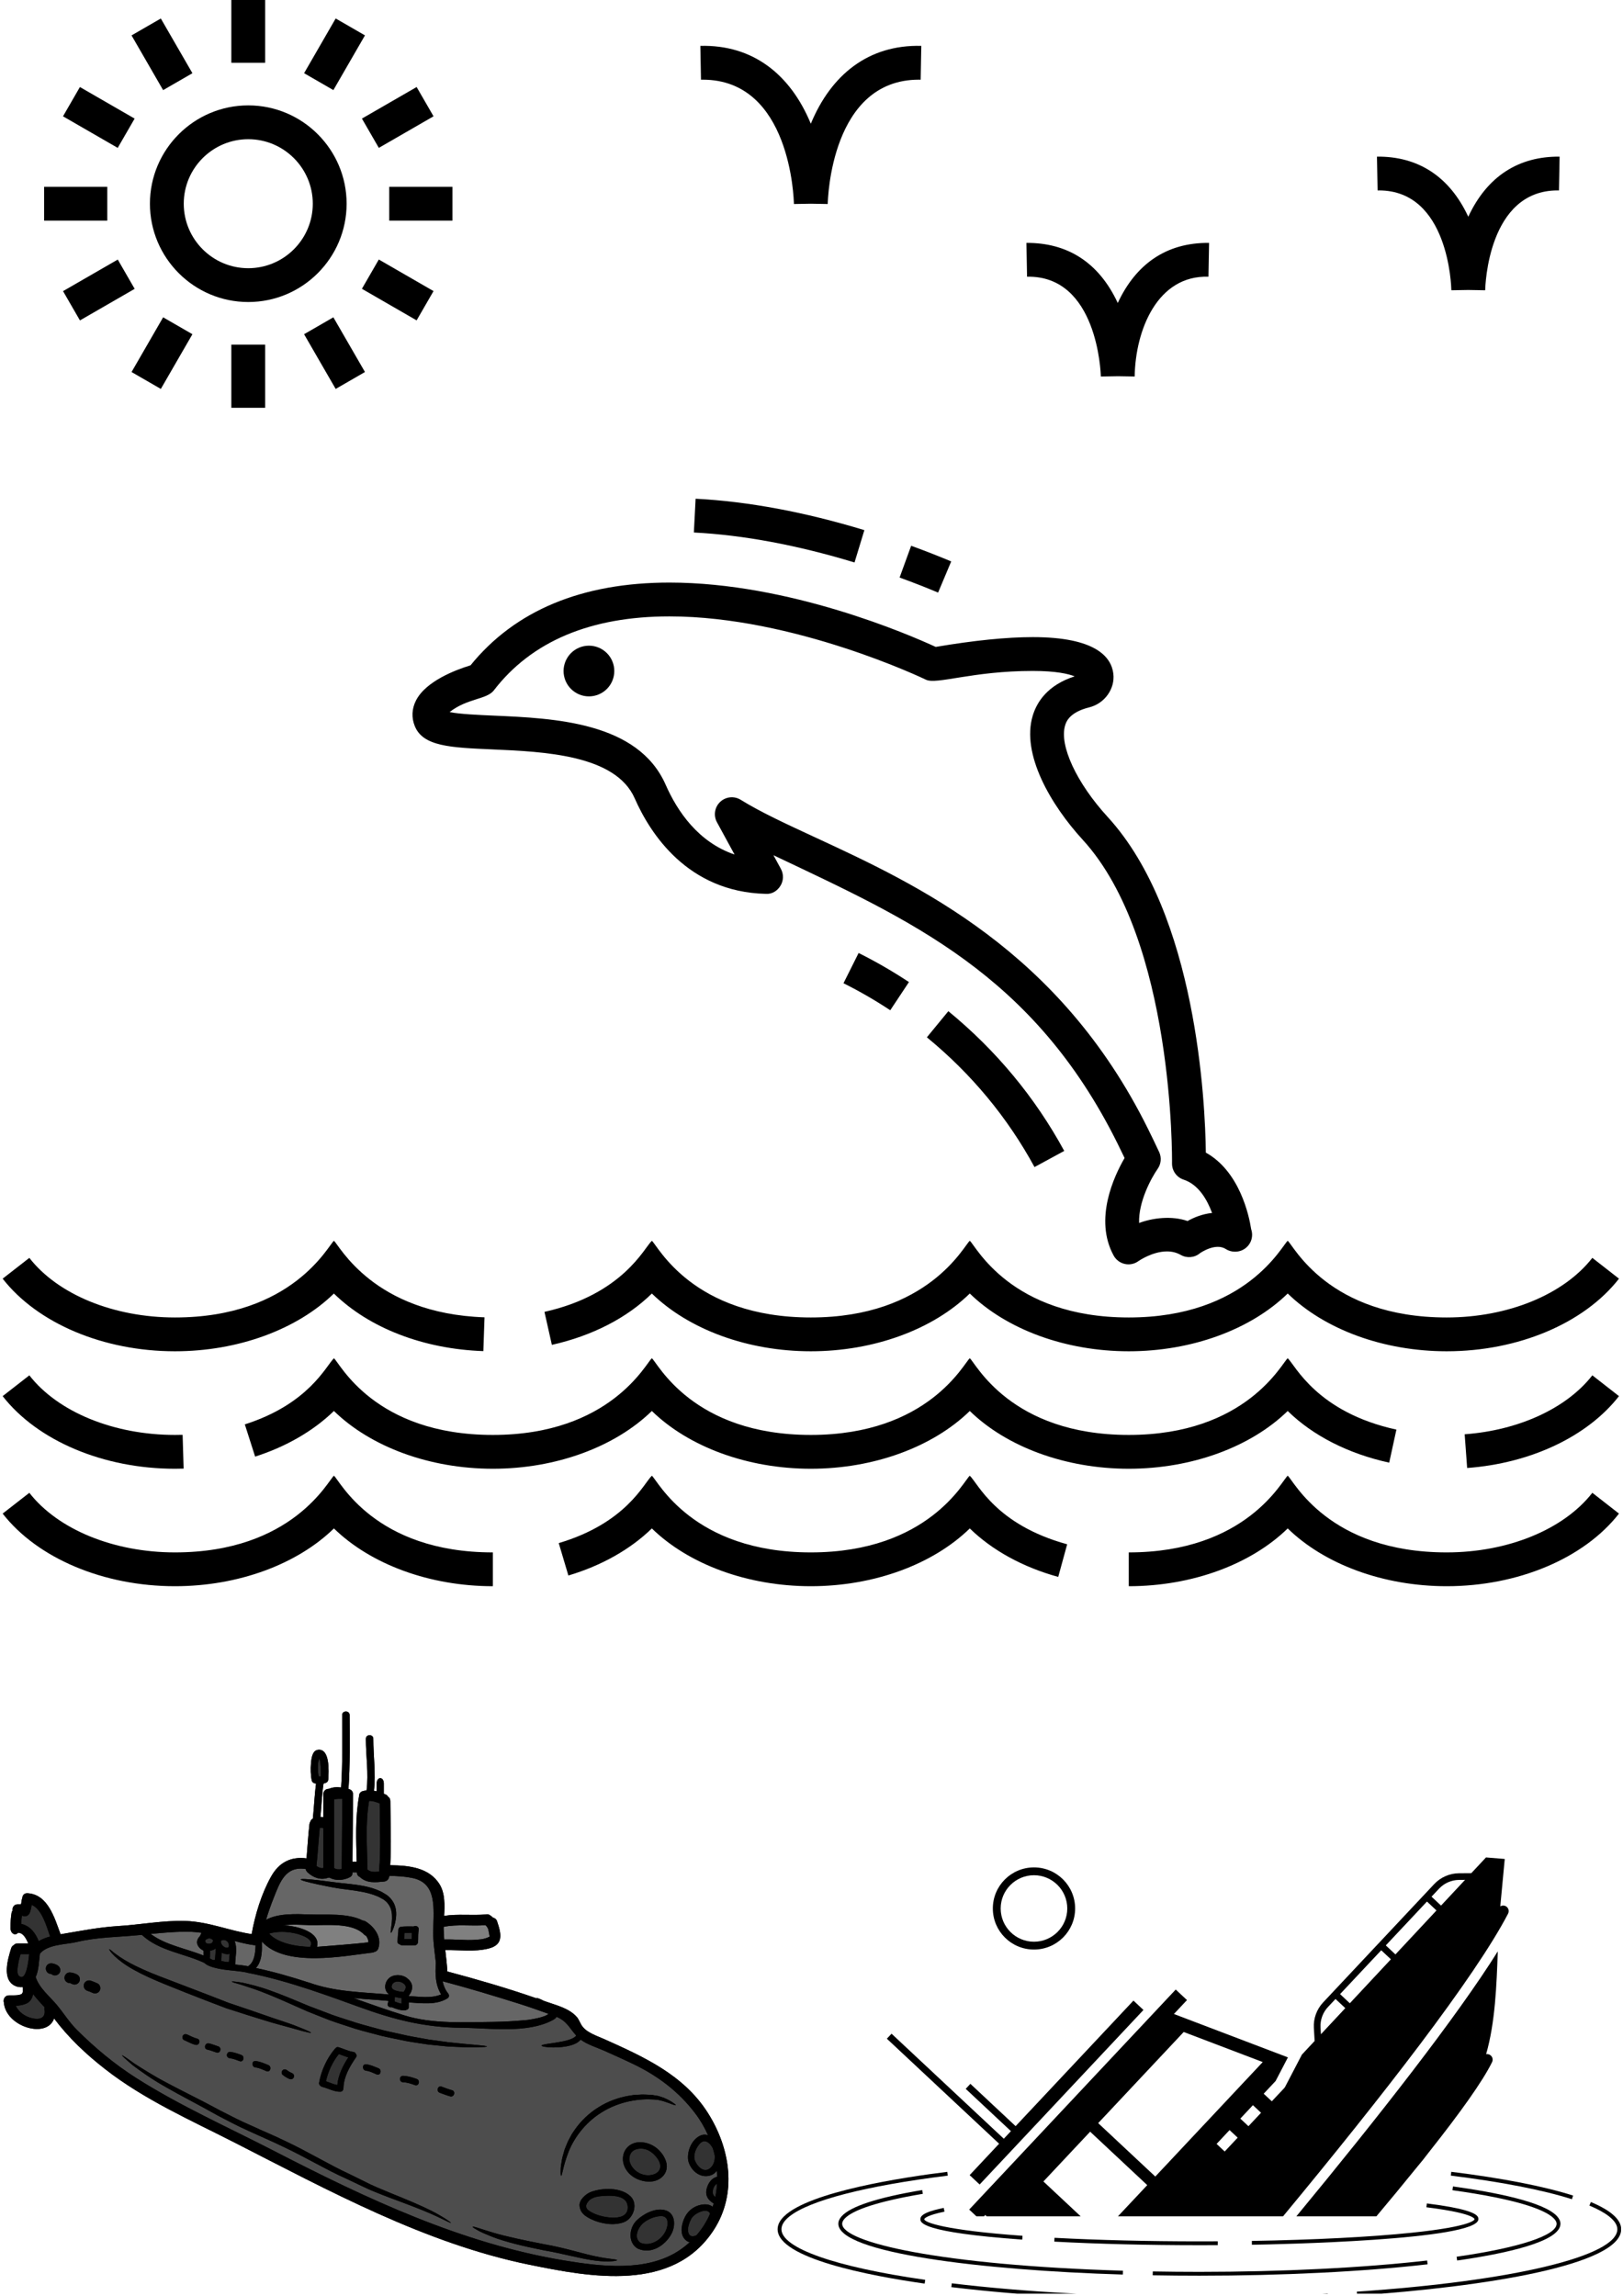 <svg version="1.0" preserveAspectRatio="xMidYMid meet" height="1122" viewBox="0 0 595.5 842.25" zoomAndPan="magnify" width="793" xmlns:xlink="http://www.w3.org/1999/xlink" xmlns="http://www.w3.org/2000/svg"><defs><clipPath id="da0add7216"><path clip-rule="nonzero" d="M 14 10 L 20.996 10 L 20.996 14.238 L 14 14.238 Z M 14 10"></path></clipPath><clipPath id="10b5ba50cf"><path clip-rule="nonzero" d="M 0.016 1 L 3 1 L 3 5 L 0.016 5 Z M 0.016 1"></path></clipPath><clipPath id="71e64c0a08"><path clip-rule="nonzero" d="M 0.016 504 L 68 504 L 68 539 L 0.016 539 Z M 0.016 504"></path></clipPath><clipPath id="6eeb84b2e2"><path clip-rule="nonzero" d="M 537 504 L 594.984 504 L 594.984 539 L 537 539 Z M 537 504"></path></clipPath><clipPath id="9aab76e5f0"><path clip-rule="nonzero" d="M 0.016 455 L 178 455 L 178 496 L 0.016 496 Z M 0.016 455"></path></clipPath><clipPath id="fe8330d1ad"><path clip-rule="nonzero" d="M 199 455 L 594.984 455 L 594.984 496 L 199 496 Z M 199 455"></path></clipPath><clipPath id="b64e041c01"><path clip-rule="nonzero" d="M 0.016 541 L 181 541 L 181 582 L 0.016 582 Z M 0.016 541"></path></clipPath><clipPath id="75eba2f00f"><path clip-rule="nonzero" d="M 414 541 L 594.984 541 L 594.984 582 L 414 582 Z M 414 541"></path></clipPath><clipPath id="c8be6549e4"><path clip-rule="nonzero" d="M 1 627.469 L 268 627.469 L 268 836 L 1 836 Z M 1 627.469"></path></clipPath><clipPath id="978a2a42ed"><path clip-rule="nonzero" d="M 1 627.469 L 268 627.469 L 268 836 L 1 836 Z M 1 627.469"></path></clipPath><clipPath id="76d3971509"><path clip-rule="nonzero" d="M 355 681.418 L 554 681.418 L 554 814 L 355 814 Z M 355 681.418"></path></clipPath><clipPath id="288af31f3e"><path clip-rule="nonzero" d="M 285.316 796 L 348 796 L 348 838 L 285.316 838 Z M 285.316 796"></path></clipPath><clipPath id="e4e753173c"><path clip-rule="nonzero" d="M 349 837 L 488 837 L 488 841.5 L 349 841.5 Z M 349 837"></path></clipPath><clipPath id="c425c2291c"><path clip-rule="nonzero" d="M 497 807 L 594.793 807 L 594.793 841.5 L 497 841.5 Z M 497 807"></path></clipPath></defs><path fill-rule="nonzero" fill-opacity="1" d="M 14.773 13.055 C 13.016 13.598 11.203 13.461 9.34 12.652 L 9.332 12.648 C 8.703 12.355 8.07 11.898 7.434 11.277 L 7.453 11.293 C 7.207 11.109 6.539 10.32 5.457 8.93 L 5.465 8.938 C 5.145 8.578 4.887 8.309 4.688 8.137 L 4.691 8.141 C 4.387 7.883 3.902 7.586 3.242 7.254 C 3.215 7.238 3.191 7.219 3.176 7.195 C 3.152 7.168 3.137 7.141 3.121 7.113 C 3.066 6.992 3.074 6.875 3.152 6.766 C 3.18 6.73 3.211 6.699 3.25 6.668 C 3.273 6.652 3.297 6.633 3.328 6.617 C 3.332 6.613 3.34 6.613 3.344 6.609 C 4.254 6.195 4.945 5.82 5.41 5.484 C 5.418 5.48 5.426 5.473 5.434 5.469 C 5.793 5.281 6.195 5.164 6.641 5.121 C 6.645 5.117 6.652 5.117 6.66 5.117 C 7.984 5.141 9.012 5.555 9.746 6.363 C 9.82 6.445 9.812 6.57 9.734 6.641 C 9.652 6.715 9.527 6.707 9.453 6.629 C 8.797 5.906 7.863 5.531 6.656 5.512 L 6.68 5.512 C 6.285 5.551 5.934 5.652 5.617 5.82 L 5.641 5.805 C 5.152 6.156 4.441 6.543 3.508 6.969 L 3.523 6.957 C 3.512 6.965 3.5 6.973 3.492 6.98 C 3.48 6.988 3.477 6.992 3.473 6.996 C 3.484 6.98 3.488 6.965 3.48 6.945 C 3.48 6.949 3.48 6.949 3.484 6.957 L 3.418 6.898 C 4.105 7.246 4.613 7.559 4.945 7.836 L 4.949 7.84 C 5.16 8.023 5.43 8.305 5.758 8.676 C 5.762 8.68 5.766 8.684 5.766 8.688 C 6.828 10.051 7.473 10.812 7.691 10.977 C 7.695 10.984 7.703 10.988 7.711 10.996 C 8.312 11.582 8.91 12.016 9.5 12.293 L 9.496 12.289 C 11.273 13.062 12.992 13.191 14.656 12.68 C 14.762 12.648 14.871 12.707 14.902 12.809 C 14.934 12.914 14.875 13.023 14.773 13.055 Z M 14.773 13.055" fill="#ffffff"></path><path fill-rule="nonzero" fill-opacity="1" d="M 9.742 8.449 C 11.934 5.211 13.68 3.289 14.98 2.688 C 15.043 2.656 15.117 2.664 15.176 2.703 C 15.234 2.742 15.266 2.812 15.262 2.883 C 15.188 3.82 15.18 4.355 15.242 4.484 C 15.25 4.5 15.254 4.516 15.258 4.531 C 15.297 4.734 15.379 4.961 15.504 5.199 L 15.504 5.203 C 15.598 5.391 15.824 5.715 16.176 6.18 C 16.18 6.184 16.184 6.188 16.188 6.191 C 16.262 6.309 16.32 6.426 16.359 6.543 L 16.359 6.547 C 16.461 6.871 16.422 7.238 16.25 7.648 C 16.246 7.652 16.242 7.66 16.242 7.664 C 15.246 9.52 13.801 10.461 11.91 10.488 C 11.801 10.488 11.711 10.402 11.711 10.293 C 11.707 10.184 11.793 10.098 11.902 10.094 C 13.641 10.07 14.973 9.199 15.895 7.477 L 15.887 7.492 C 16.023 7.172 16.055 6.895 15.984 6.66 L 15.984 6.668 C 15.957 6.586 15.914 6.5 15.855 6.41 L 15.863 6.422 C 15.496 5.938 15.258 5.59 15.152 5.379 C 15.012 5.105 14.918 4.848 14.871 4.605 L 14.883 4.652 L 14.883 4.648 C 14.797 4.457 14.789 3.859 14.867 2.852 L 15.145 3.043 C 13.91 3.617 12.219 5.492 10.07 8.668 C 10.008 8.758 9.887 8.781 9.797 8.723 C 9.707 8.66 9.684 8.539 9.742 8.449 Z M 9.742 8.449" fill="#ffffff"></path><g clip-path="url(#da0add7216)"><path fill-rule="nonzero" fill-opacity="1" d="M 15.188 10.031 C 15.867 10.18 16.344 10.262 16.617 10.273 C 16.688 10.277 16.746 10.316 16.781 10.375 C 16.812 10.434 16.812 10.508 16.781 10.566 C 16.844 10.453 16.82 10.363 16.707 10.301 C 16.688 10.289 16.668 10.281 16.652 10.281 C 16.754 10.297 17.504 10.328 18.902 10.379 L 18.91 10.379 C 19.145 10.395 19.344 10.418 19.504 10.445 L 19.496 10.445 C 20.191 10.551 20.559 10.777 20.59 11.129 L 20.59 11.137 C 20.609 11.395 20.469 11.68 20.172 11.988 C 20.168 11.992 20.164 11.996 20.164 11.996 C 19.965 12.18 19.672 12.328 19.273 12.441 L 19.418 12.25 C 19.422 12.492 19.402 12.664 19.352 12.766 C 19.34 12.789 19.324 12.812 19.309 12.832 L 19.344 12.766 C 19.336 12.789 19.328 12.812 19.312 12.836 C 19.254 12.93 19.09 13.074 18.824 13.273 L 18.844 13.258 C 18.84 13.262 18.836 13.262 18.836 13.266 C 18.836 13.262 18.84 13.258 18.84 13.254 C 18.824 13.316 18.773 13.363 18.715 13.387 C 18.652 13.406 18.586 13.395 18.535 13.355 C 18.637 13.434 18.723 13.418 18.801 13.316 C 18.82 13.289 18.832 13.258 18.836 13.23 C 18.832 13.281 18.859 13.441 18.914 13.715 C 18.914 13.727 18.918 13.738 18.918 13.754 C 18.918 13.879 18.895 13.98 18.852 14.066 L 18.855 14.055 C 18.766 14.254 18.57 14.367 18.27 14.398 C 18.262 14.398 18.254 14.398 18.25 14.398 C 17.684 14.398 17.086 14.137 16.453 13.609 L 16.484 13.629 C 16.164 13.453 15.699 12.793 15.09 11.645 C 15.039 11.551 15.074 11.43 15.172 11.379 C 15.266 11.328 15.387 11.363 15.438 11.461 C 16.008 12.539 16.422 13.145 16.672 13.285 C 16.684 13.289 16.695 13.297 16.703 13.305 C 17.266 13.773 17.777 14.004 18.25 14.004 L 18.23 14.008 C 18.379 13.992 18.469 13.953 18.496 13.891 C 18.5 13.887 18.5 13.887 18.5 13.883 C 18.516 13.855 18.523 13.812 18.523 13.754 L 18.527 13.789 C 18.465 13.488 18.438 13.301 18.441 13.219 C 18.441 13.164 18.457 13.117 18.484 13.082 C 18.566 12.973 18.66 12.961 18.77 13.039 L 18.461 13.145 C 18.473 13.109 18.488 13.078 18.508 13.047 C 18.527 13.02 18.547 12.996 18.57 12.973 C 18.578 12.965 18.586 12.961 18.59 12.953 C 18.816 12.789 18.945 12.68 18.977 12.629 C 18.973 12.633 18.973 12.637 18.969 12.645 C 18.977 12.621 18.988 12.598 19.004 12.578 C 19.004 12.582 19 12.586 19 12.59 C 19.02 12.547 19.027 12.438 19.023 12.258 C 19.02 12.168 19.078 12.09 19.168 12.062 C 19.5 11.969 19.742 11.848 19.895 11.711 L 19.887 11.719 C 20.102 11.488 20.207 11.305 20.199 11.16 L 20.199 11.168 C 20.184 11.02 19.93 10.91 19.438 10.836 L 19.43 10.832 C 19.285 10.809 19.105 10.785 18.883 10.77 L 18.887 10.77 C 17.473 10.723 16.707 10.688 16.59 10.668 C 16.559 10.664 16.535 10.656 16.512 10.645 C 16.398 10.578 16.371 10.488 16.438 10.375 L 16.598 10.668 C 16.305 10.652 15.805 10.57 15.102 10.414 C 14.996 10.391 14.93 10.285 14.953 10.18 C 14.977 10.074 15.082 10.008 15.188 10.031 Z M 15.188 10.031" fill="#ffffff"></path></g><path fill-rule="nonzero" fill-opacity="1" d="M 3.016 9.602 C 2.133 7.734 1.84 6.086 2.141 4.656 L 2.137 4.664 C 2.203 4.238 2.449 3.535 2.879 2.555 L 2.867 2.582 C 2.887 2.512 2.898 2.457 2.898 2.418 L 2.898 2.438 C 2.871 2.105 2.871 1.859 2.902 1.699 L 2.902 1.715 C 2.922 1.543 3 1.363 3.133 1.168 L 3.113 1.199 C 3.258 0.879 3.805 0.504 4.766 0.078 L 4.762 0.078 C 4.797 0.066 4.828 0.055 4.859 0.047 C 5.004 0.016 5.117 0.062 5.203 0.184 C 5.219 0.203 5.23 0.227 5.242 0.25 C 5.289 0.352 5.309 0.496 5.312 0.684 C 5.312 0.695 5.309 0.707 5.309 0.719 C 5.094 1.984 4.391 2.648 3.207 2.715 C 3.102 2.719 3.008 2.637 3 2.527 C 2.996 2.418 3.078 2.324 3.188 2.32 C 4.16 2.266 4.738 1.711 4.918 0.652 L 4.918 0.684 C 4.918 0.555 4.906 0.465 4.883 0.414 C 4.883 0.41 4.879 0.41 4.879 0.406 C 4.895 0.43 4.914 0.438 4.941 0.434 C 4.938 0.434 4.934 0.434 4.93 0.438 L 4.926 0.438 C 4.059 0.824 3.574 1.129 3.473 1.359 C 3.469 1.371 3.465 1.379 3.457 1.391 C 3.359 1.531 3.305 1.656 3.293 1.762 C 3.293 1.77 3.289 1.773 3.289 1.777 C 3.266 1.902 3.266 2.109 3.289 2.406 C 3.293 2.41 3.293 2.418 3.293 2.426 C 3.289 2.5 3.277 2.586 3.25 2.688 C 3.246 2.695 3.242 2.703 3.238 2.715 C 2.824 3.66 2.586 4.328 2.527 4.723 C 2.527 4.727 2.527 4.73 2.527 4.734 C 2.246 6.082 2.527 7.648 3.371 9.43 C 3.418 9.531 3.375 9.648 3.277 9.695 C 3.18 9.738 3.062 9.699 3.016 9.602 Z M 3.016 9.602" fill="#ffffff"></path><g clip-path="url(#10b5ba50cf)"><path fill-rule="nonzero" fill-opacity="1" d="M 2.012 4.633 C 1.195 4.137 0.734 3.801 0.633 3.625 C 0.617 3.602 0.605 3.574 0.598 3.547 L 0.637 3.621 C 0.449 3.395 0.316 3.176 0.234 2.973 L 0.238 2.977 C 0.168 2.805 0.102 2.621 0.043 2.414 L 0.047 2.422 C 0.043 2.414 0.043 2.406 0.039 2.398 C 0.035 2.387 0.035 2.375 0.031 2.359 C 0.02 2.281 0.031 2.199 0.066 2.117 C 0.074 2.094 0.09 2.074 0.105 2.055 C 0.332 1.82 0.641 1.695 1.023 1.672 C 1.027 1.672 1.031 1.672 1.035 1.672 C 1.402 1.668 1.727 1.797 1.996 2.059 L 2 2.062 C 2.484 2.547 2.629 3.285 2.438 4.277 C 2.414 4.387 2.312 4.457 2.207 4.434 C 2.098 4.414 2.027 4.312 2.051 4.203 C 2.215 3.348 2.105 2.727 1.719 2.34 L 1.723 2.344 C 1.527 2.156 1.301 2.062 1.035 2.066 L 1.047 2.066 C 0.762 2.082 0.543 2.168 0.387 2.332 L 0.426 2.27 C 0.422 2.285 0.418 2.293 0.422 2.297 C 0.422 2.301 0.422 2.305 0.422 2.305 C 0.477 2.496 0.535 2.668 0.602 2.824 L 0.602 2.828 C 0.668 2.992 0.781 3.176 0.941 3.371 C 0.957 3.395 0.973 3.418 0.977 3.445 C 0.977 3.438 0.973 3.43 0.973 3.426 C 1.039 3.543 1.457 3.836 2.215 4.297 C 2.309 4.355 2.34 4.477 2.281 4.566 C 2.227 4.66 2.105 4.691 2.012 4.633 Z M 2.012 4.633" fill="#ffffff"></path></g><path fill-rule="nonzero" fill-opacity="1" d="M 2.16 5.988 C 2.258 5.812 2.426 5.641 2.652 5.469 L 2.652 5.473 C 2.859 5.312 3.27 5.055 3.891 4.695 L 3.883 4.703 C 4.027 4.605 4.129 4.535 4.184 4.484 L 4.188 4.484 C 4.312 4.379 4.371 4.301 4.363 4.246 L 4.363 4.254 C 4.336 4.066 4.199 3.941 3.965 3.875 C 3.961 3.875 3.957 3.871 3.953 3.871 C 3.746 3.801 3.543 3.82 3.34 3.934 C 3.336 3.934 3.332 3.938 3.328 3.938 C 3.141 4.027 2.984 4.172 2.863 4.367 L 2.871 4.355 C 2.699 4.684 2.566 5.027 2.48 5.395 C 2.457 5.5 2.352 5.566 2.246 5.539 C 2.137 5.516 2.074 5.41 2.098 5.305 C 2.191 4.906 2.332 4.527 2.523 4.172 C 2.523 4.168 2.527 4.164 2.527 4.16 C 2.691 3.895 2.902 3.703 3.16 3.582 L 3.148 3.59 C 3.453 3.422 3.762 3.391 4.082 3.5 L 4.07 3.496 C 4.469 3.605 4.695 3.836 4.754 4.188 L 4.754 4.191 C 4.781 4.387 4.676 4.586 4.441 4.785 L 4.445 4.781 C 4.375 4.844 4.258 4.926 4.094 5.031 C 4.094 5.035 4.09 5.035 4.086 5.039 C 3.484 5.387 3.086 5.637 2.891 5.785 L 2.887 5.789 C 2.703 5.922 2.574 6.055 2.504 6.18 C 2.453 6.277 2.332 6.309 2.238 6.258 C 2.141 6.203 2.109 6.082 2.16 5.988 Z M 2.16 5.988" fill="#ffffff"></path><path fill-rule="nonzero" fill-opacity="1" d="M 254.59 195.242 C 272.781 196.18 292.613 199.883 313.535 206.246 L 317.148 194.379 C 295.262 187.719 274.43 183.84 255.23 182.852 Z M 254.59 195.242" fill="#000000"></path><path fill-rule="nonzero" fill-opacity="1" d="M 330.074 211.773 C 335.668 213.805 340.441 215.719 344.199 217.297 L 349.012 205.859 C 345.094 204.215 340.125 202.227 334.316 200.113 Z M 330.074 211.773" fill="#000000"></path><path fill-rule="nonzero" fill-opacity="1" d="M 326.645 370.559 L 333.504 360.215 C 327.59 356.301 321.379 352.707 315.039 349.543 L 309.488 360.641 C 315.387 363.586 321.152 366.922 326.645 370.559 Z M 326.645 370.559" fill="#000000"></path><path fill-rule="nonzero" fill-opacity="1" d="M 347.961 370.895 L 340.082 380.484 C 356.383 393.859 369.668 409.879 379.574 428.098 L 390.48 422.172 C 379.805 402.535 365.496 385.285 347.961 370.895 Z M 347.961 370.895" fill="#000000"></path><path fill-rule="nonzero" fill-opacity="1" d="M 172.645 243.98 C 167.145 245.664 156.156 249.82 152.594 256.961 C 151.086 259.98 150.945 263.203 152.188 266.281 C 155.188 273.73 165.258 274.168 180.512 274.832 C 199.648 275.664 225.848 276.805 232.883 292.797 C 238.5 305.582 252.215 327.133 280.918 327.84 C 283.246 328.027 285.215 326.762 286.367 324.871 C 287.523 322.98 287.578 320.617 286.516 318.672 L 283.789 313.664 C 333.727 337.383 379.137 357.145 410.047 419.473 C 410.914 421.215 411.77 422.98 412.625 424.773 C 408.762 431.414 401.328 447.223 408.605 460.562 C 409.461 462.133 410.957 463.258 412.703 463.648 C 413.152 463.75 413.605 463.797 414.055 463.797 C 415.363 463.797 416.648 463.387 417.719 462.598 C 417.77 462.562 422.805 459.051 428.18 459.051 C 430.059 459.051 431.719 459.477 433.258 460.348 C 435.5 461.617 438.324 461.363 440.297 459.699 C 440.34 459.66 445.938 455.727 449.73 458.164 C 450.75 458.824 451.918 459.152 453.09 459.152 C 453.137 459.156 453.188 459.156 453.211 459.152 C 456.641 459.152 459.414 456.375 459.414 452.949 C 459.414 452.23 459.293 451.539 459.07 450.898 C 458.309 445.961 454.883 429.727 442.438 422.793 C 442.219 404.961 439.207 335.418 406.414 299.613 C 395.016 287.168 388.59 273.355 390.805 266.035 C 391.16 264.848 392.25 261.242 399.664 259.406 C 405.293 258.012 409.176 252.582 408.496 247.039 C 407.754 240.926 402.012 233.633 378.934 233.633 C 369.375 233.633 357.41 234.844 343.328 237.23 C 333.754 232.809 289.637 213.617 245.645 213.617 C 213.531 213.621 188.98 223.832 172.645 243.98 Z M 378.934 246.043 C 387.508 246.043 392.039 247.129 394.312 248.031 C 384.289 251.238 380.406 257.543 378.926 262.445 C 374.648 276.605 385.59 295.258 397.262 307.992 C 430.922 344.746 430.043 425.906 430.031 426.723 C 429.988 429.441 431.723 431.871 434.305 432.719 C 439.723 434.496 442.91 440.02 444.727 444.938 C 441.086 445.309 437.945 446.656 435.727 447.898 C 429.875 445.863 422.82 446.777 417.957 448.617 C 417.656 440.906 422.379 432.156 424.742 428.781 C 426.031 426.965 426.25 424.594 425.305 422.574 C 423.938 419.645 422.559 416.77 421.16 413.957 C 388.766 348.621 336.855 324.594 298.945 307.047 C 288.258 302.098 279.02 297.824 271.781 293.332 C 269.375 291.844 266.285 292.164 264.25 294.094 C 262.199 296.027 261.711 299.098 263.062 301.57 L 269.516 313.414 C 256.203 308.875 248.531 297.562 244.238 287.805 C 234.102 264.746 203.441 263.41 181.051 262.438 C 175.645 262.199 168.652 261.895 164.961 261.141 C 171.465 256.035 178.578 256.578 181.203 253.168 C 195.047 235.156 216.73 226.027 245.645 226.027 C 291.391 226.027 339.262 249.023 339.738 249.258 C 343.648 251.152 356.824 246.043 378.934 246.043 Z M 378.934 246.043" fill="#000000"></path><path fill-rule="nonzero" fill-opacity="1" d="M 225.395 246.078 C 225.395 246.688 225.332 247.293 225.215 247.891 C 225.094 248.492 224.918 249.074 224.684 249.637 C 224.449 250.203 224.164 250.738 223.824 251.246 C 223.484 251.754 223.102 252.223 222.668 252.656 C 222.234 253.086 221.766 253.473 221.258 253.812 C 220.75 254.152 220.215 254.438 219.648 254.672 C 219.086 254.906 218.504 255.082 217.902 255.203 C 217.305 255.32 216.699 255.379 216.086 255.379 C 215.477 255.379 214.871 255.32 214.273 255.203 C 213.672 255.082 213.09 254.906 212.527 254.672 C 211.961 254.438 211.426 254.152 210.918 253.812 C 210.41 253.473 209.938 253.086 209.508 252.656 C 209.074 252.223 208.688 251.754 208.352 251.246 C 208.012 250.738 207.723 250.203 207.488 249.637 C 207.258 249.074 207.078 248.492 206.961 247.891 C 206.84 247.293 206.781 246.688 206.781 246.078 C 206.781 245.465 206.84 244.859 206.961 244.262 C 207.078 243.66 207.258 243.082 207.488 242.516 C 207.723 241.953 208.012 241.414 208.352 240.906 C 208.688 240.398 209.074 239.93 209.508 239.496 C 209.938 239.066 210.41 238.68 210.918 238.34 C 211.426 238 211.961 237.715 212.527 237.48 C 213.09 237.246 213.672 237.07 214.273 236.949 C 214.871 236.832 215.477 236.773 216.086 236.773 C 216.699 236.773 217.305 236.832 217.902 236.949 C 218.504 237.07 219.086 237.246 219.648 237.48 C 220.215 237.715 220.75 238 221.258 238.34 C 221.766 238.68 222.234 239.066 222.668 239.496 C 223.102 239.93 223.484 240.398 223.824 240.906 C 224.164 241.414 224.449 241.953 224.684 242.516 C 224.918 243.082 225.094 243.66 225.215 244.262 C 225.332 244.859 225.395 245.465 225.395 246.078 Z M 225.395 246.078" fill="#000000"></path><path fill-rule="nonzero" fill-opacity="1" d="M 55.012 74.594 C 55.012 94.488 71.195 110.672 91.09 110.672 C 110.988 110.672 127.176 94.488 127.176 74.594 C 127.176 54.703 110.988 38.516 91.09 38.516 C 71.195 38.516 55.012 54.703 55.012 74.594 Z M 91.09 50.926 C 104.141 50.926 114.766 61.543 114.766 74.594 C 114.766 87.645 104.141 98.262 91.09 98.262 C 78.039 98.262 67.422 87.645 67.422 74.594 C 67.422 61.543 78.039 50.926 91.09 50.926 Z M 91.09 50.926" fill="#000000"></path><path fill-rule="nonzero" fill-opacity="1" d="M 84.883 -0.305 L 97.293 -0.305 L 97.293 22.879 L 84.883 22.879 Z M 84.883 -0.305" fill="#000000"></path><path fill-rule="nonzero" fill-opacity="1" d="M 59.852 32.914 L 48.262 12.836 L 59.008 6.633 L 70.602 26.711 Z M 59.852 32.914" fill="#000000"></path><path fill-rule="nonzero" fill-opacity="1" d="M 43.191 54.113 L 23.117 42.527 L 29.32 31.781 L 49.395 43.367 Z M 43.191 54.113" fill="#000000"></path><path fill-rule="nonzero" fill-opacity="1" d="M 16.184 68.391 L 39.367 68.391 L 39.367 80.801 L 16.184 80.801 Z M 16.184 68.391" fill="#000000"></path><path fill-rule="nonzero" fill-opacity="1" d="M 29.332 117.422 L 23.129 106.676 L 43.207 95.09 L 49.41 105.836 Z M 29.332 117.422" fill="#000000"></path><path fill-rule="nonzero" fill-opacity="1" d="M 59.855 116.281 L 70.602 122.484 L 59.012 142.562 L 48.266 136.359 Z M 59.855 116.281" fill="#000000"></path><path fill-rule="nonzero" fill-opacity="1" d="M 84.883 126.312 L 97.293 126.312 L 97.293 149.488 L 84.883 149.488 Z M 84.883 126.312" fill="#000000"></path><path fill-rule="nonzero" fill-opacity="1" d="M 123.164 142.562 L 111.57 122.484 L 122.316 116.281 L 133.91 136.355 Z M 123.164 142.562" fill="#000000"></path><path fill-rule="nonzero" fill-opacity="1" d="M 138.992 95.074 L 159.066 106.66 L 152.863 117.406 L 132.789 105.82 Z M 138.992 95.074" fill="#000000"></path><path fill-rule="nonzero" fill-opacity="1" d="M 142.812 68.391 L 166 68.391 L 166 80.801 L 142.812 80.801 Z M 142.812 68.391" fill="#000000"></path><path fill-rule="nonzero" fill-opacity="1" d="M 138.996 54.105 L 132.793 43.359 L 152.867 31.777 L 159.07 42.523 Z M 138.996 54.105" fill="#000000"></path><path fill-rule="nonzero" fill-opacity="1" d="M 122.32 32.906 L 111.574 26.703 L 123.164 6.625 L 133.91 12.828 Z M 122.32 32.906" fill="#000000"></path><path fill-rule="nonzero" fill-opacity="1" d="M 403.914 138.008 L 410.254 137.898 L 416.324 138 C 416.602 120.891 424.68 100.777 443.395 101.383 L 443.625 88.977 C 427.715 88.812 416.648 97 410.121 111.023 C 403.016 95.762 391.27 88.887 376.609 88.977 L 376.84 101.383 C 402.613 100.848 403.887 136.492 403.914 138.008 Z M 403.914 138.008" fill="#000000"></path><path fill-rule="nonzero" fill-opacity="1" d="M 532.523 106.359 L 538.73 106.254 L 544.934 106.359 C 544.965 104.855 545.957 69.723 571.48 69.723 C 571.656 69.723 571.832 69.727 572.008 69.73 L 572.238 57.324 C 557.359 57.184 545.707 64.379 538.73 79.375 C 531.75 64.371 520.062 57.16 505.227 57.324 L 505.457 69.73 C 505.633 69.727 505.809 69.723 505.984 69.723 C 531.496 69.723 532.496 104.855 532.523 106.359 Z M 532.523 106.359" fill="#000000"></path><path fill-rule="nonzero" fill-opacity="1" d="M 297.5 45.246 C 289.965 27.035 276.133 16.184 256.969 16.68 L 257.199 29.09 C 257.426 29.082 257.648 29.082 257.867 29.082 C 290.039 29.082 291.262 72.832 291.297 74.707 L 297.504 74.598 L 303.707 74.707 C 303.746 72.832 304.961 29.082 337.133 29.082 C 337.355 29.082 337.582 29.082 337.805 29.09 L 338.035 16.68 C 318.543 16.18 304.891 27.387 297.5 45.246 Z M 297.5 45.246" fill="#000000"></path><g clip-path="url(#71e64c0a08)"><path fill-rule="nonzero" fill-opacity="1" d="M 64.191 538.801 C 65.258 538.801 66.324 538.785 67.379 538.75 L 67.004 526.352 C 66.07 526.379 65.137 526.391 64.191 526.391 C 41.754 526.391 21.277 518.012 10.766 504.523 L 0.973 512.152 C 13.793 528.59 38.012 538.801 64.191 538.801 Z M 64.191 538.801" fill="#000000"></path></g><g clip-path="url(#6eeb84b2e2)"><path fill-rule="nonzero" fill-opacity="1" d="M 584.25 504.52 C 574.824 516.598 557.312 524.684 537.406 526.152 L 538.316 538.523 C 561.656 536.805 582.492 526.945 594.027 512.152 Z M 584.25 504.52" fill="#000000"></path></g><g clip-path="url(#9aab76e5f0)"><path fill-rule="nonzero" fill-opacity="1" d="M 10.766 461.422 L 0.973 469.047 C 13.793 485.484 38.012 495.695 64.191 495.695 C 87.332 495.695 108.953 487.715 122.516 474.508 C 135.375 487.109 155.297 494.883 177.348 495.637 L 177.773 483.234 C 136.961 481.848 124.48 456.719 122.52 455.148 C 120.5 456.73 107.426 483.289 64.191 483.289 C 41.754 483.289 21.277 474.91 10.766 461.422 Z M 10.766 461.422" fill="#000000"></path></g><g clip-path="url(#fe8330d1ad)"><path fill-rule="nonzero" fill-opacity="1" d="M 472.48 455.148 C 470.41 456.77 457.391 483.289 414.156 483.289 C 370.695 483.289 357.949 456.812 355.828 455.148 C 353.758 456.77 340.738 483.289 297.504 483.289 C 254.043 483.289 241.297 456.812 239.172 455.148 C 236.383 457.719 228.559 474.785 199.773 481.234 L 202.488 493.34 C 217.297 490.027 230.059 483.434 239.18 474.504 C 252.742 487.715 274.363 495.695 297.504 495.695 C 320.652 495.695 342.273 487.711 355.828 474.496 C 369.387 487.711 391.008 495.695 414.156 495.695 C 437.305 495.695 458.926 487.711 472.48 474.496 C 486.043 487.711 507.664 495.695 530.809 495.695 C 556.98 495.695 581.207 485.484 594.031 469.051 L 584.25 461.418 C 573.723 474.91 553.246 483.289 530.809 483.289 C 487.348 483.289 474.605 456.812 472.48 455.148 Z M 472.48 455.148" fill="#000000"></path></g><path fill-rule="nonzero" fill-opacity="1" d="M 472.473 517.605 C 481.707 526.645 494.664 533.277 509.715 536.562 L 512.359 524.438 C 483.105 518.051 475.191 500.738 472.48 498.25 C 470.41 499.871 457.391 526.391 414.156 526.391 C 370.695 526.391 357.949 499.914 355.828 498.25 C 353.758 499.871 340.738 526.391 297.504 526.391 C 254.043 526.391 241.297 499.914 239.172 498.25 C 237.152 499.832 224.078 526.391 180.844 526.391 C 137.297 526.391 124.633 499.906 122.52 498.25 C 119.598 501.121 113.27 515.039 89.828 522.523 L 93.609 534.344 C 105.039 530.691 115.062 524.859 122.52 517.598 C 136.074 530.812 157.703 538.801 180.844 538.801 C 203.992 538.801 225.613 530.812 239.172 517.602 C 252.734 530.812 274.355 538.801 297.504 538.801 C 320.652 538.801 342.273 530.812 355.828 517.602 C 369.387 530.812 391.008 538.801 414.156 538.801 C 437.297 538.801 458.918 530.816 472.473 517.605 Z M 472.473 517.605" fill="#000000"></path><g clip-path="url(#b64e041c01)"><path fill-rule="nonzero" fill-opacity="1" d="M 64.191 581.902 C 87.34 581.902 108.961 573.918 122.52 560.703 C 136.082 573.918 157.703 581.902 180.844 581.902 L 180.844 569.496 C 137.297 569.496 124.633 543.008 122.52 541.355 C 120.5 542.938 107.426 569.496 64.191 569.496 C 41.754 569.496 21.277 561.117 10.766 547.629 L 0.973 555.254 C 13.793 571.691 38.012 581.902 64.191 581.902 Z M 64.191 581.902" fill="#000000"></path></g><path fill-rule="nonzero" fill-opacity="1" d="M 297.504 569.496 C 254.043 569.496 241.297 543.02 239.172 541.355 C 236.117 544.316 229.723 558.738 205.008 566.082 L 208.547 577.977 C 220.723 574.359 231.352 568.332 239.172 560.703 C 252.734 573.918 274.355 581.902 297.504 581.902 C 320.652 581.902 342.273 573.918 355.828 560.703 C 364.043 568.719 375.309 574.926 388.277 578.488 L 391.559 566.52 C 365.398 559.336 358.918 544.309 355.828 541.355 C 353.758 542.977 340.738 569.496 297.504 569.496 Z M 297.504 569.496" fill="#000000"></path><g clip-path="url(#75eba2f00f)"><path fill-rule="nonzero" fill-opacity="1" d="M 594.027 555.258 L 584.25 547.625 C 573.723 561.117 553.246 569.496 530.809 569.496 C 487.348 569.496 474.605 543.02 472.48 541.352 C 470.41 542.977 457.391 569.496 414.156 569.496 L 414.156 581.902 C 437.305 581.902 458.926 573.918 472.48 560.703 C 486.039 573.918 507.66 581.902 530.809 581.902 C 556.98 581.902 581.207 571.691 594.027 555.258 Z M 594.027 555.258" fill="#000000"></path></g><g clip-path="url(#c8be6549e4)"><path fill-rule="nonzero" fill-opacity="1" d="M 1.5 735.348 C 2.895 743.793 17.27 747.945 19.844 740.52 C 25.195 747.633 31.512 753.594 38.539 759.074 C 53 770.371 69.863 777.777 86.102 786.07 C 120.465 803.602 155.895 823.016 194.02 830.836 C 216.793 835.508 246.805 841.086 261.777 818.293 C 270.645 804.789 267.949 788.129 259.707 775.152 C 250.859 761.215 236.305 754.656 221.824 748.152 C 219.148 746.938 215.43 745.832 213.637 743.363 C 212.84 742.277 212.484 740.926 211.574 739.906 C 208.691 736.719 204.211 735.723 200.293 734.316 C 200.07 734.238 199.816 734.16 199.602 734.082 C 198.621 733.574 197.746 733.191 197.227 733.035 C 196.992 732.977 196.785 732.984 196.586 733.035 C 185.945 729.344 175 726.168 164.137 723.273 C 163.996 720.648 163.676 718.039 163.383 715.434 C 168.676 715.32 173.996 716.16 179.211 714.871 C 184.82 713.492 183.977 709.543 182.383 704.855 C 182.125 704.078 181.535 703.66 180.902 703.539 C 180.547 703.203 180.184 702.871 179.75 702.605 C 179.211 702.25 178.711 702.195 178.25 702.344 C 173.148 702.812 168.027 702.074 162.957 702.871 C 163.176 698.895 163.305 694.633 161.344 691.387 C 157.523 685.078 149.934 684.367 143.176 684.289 C 143.645 676.441 143.254 668.578 143.219 660.719 C 143.219 659.949 142.848 659.41 142.344 659.109 C 142.18 658.789 141.938 658.512 141.598 658.371 C 141.34 658.27 141.086 658.164 140.828 658.059 L 140.828 654.301 C 140.828 651.691 138.219 651.691 138.219 654.301 L 138.219 657.168 C 137.883 657.082 137.543 657.012 137.207 656.953 C 137.934 650.594 136.973 644.27 136.98 637.895 C 136.98 636.125 134.242 636.125 134.242 637.895 C 134.227 644.219 135.301 650.551 134.492 656.848 C 134.043 656.891 133.582 656.961 133.133 657.09 C 132.152 657.34 131.746 658.102 131.746 658.891 C 130.293 666.887 130.68 674.918 130.879 682.992 L 129.34 682.992 C 129.371 674.734 129.504 666.461 129.52 658.215 C 129.52 657.09 128.75 656.465 127.891 656.344 C 127.875 656.344 127.875 656.336 127.863 656.336 C 128.488 647.301 128.309 638.25 128.281 629.195 C 128.281 627.438 125.543 627.438 125.543 629.195 C 125.57 638.066 125.734 646.938 125.16 655.773 C 123.664 655.539 122.059 655.652 120.672 656.258 C 119.668 656.23 118.656 656.883 118.656 658.215 L 118.656 666.68 C 118.301 666.617 117.934 666.594 117.57 666.586 C 117.953 662.504 118.109 658.379 118.707 654.316 C 118.957 654.25 119.199 654.195 119.453 654.102 C 120.066 653.883 120.414 653.426 120.457 652.777 C 120.621 650.074 121.176 641.117 116.488 641.973 C 114.504 642.348 114.246 645.344 114.105 646.867 C 113.922 648.938 113.977 651.207 114.398 653.262 C 114.496 653.684 114.93 654.102 115.352 654.215 C 115.562 654.258 115.762 654.281 115.969 654.328 C 115.387 658.59 115.25 662.875 114.789 667.156 C 114.34 667.414 113.992 667.832 113.855 668.316 C 113.699 668.566 113.578 668.855 113.543 669.191 C 113.059 673.375 112.84 677.594 112.469 681.777 C 106.758 681.035 102.418 683.199 99.48 688.43 C 95.953 694.711 93.598 702.43 92.332 709.57 C 84.047 708.328 76.586 705.012 68.02 704.742 C 59.785 704.492 51.539 706.121 43.324 706.613 C 36.555 707.039 30.195 708.262 23.559 709.395 C 23.109 709.473 22.668 709.551 22.227 709.629 C 20.008 703.617 17.582 694.945 10.066 694.566 C 8.848 694.504 8.215 695.387 8.188 696.34 C 8.074 696.59 7.98 696.879 7.945 697.18 C 7.895 697.656 7.797 698.152 7.711 698.637 L 6.48 698.637 C 5.078 698.637 4.461 699.848 4.617 700.934 C 4.445 701.156 4.316 701.398 4.262 701.684 C 3.941 703.645 3.871 704.906 3.871 707.516 C 3.871 709.203 5.477 710.375 6.637 709.066 C 7.598 709.066 8.344 709.621 8.941 710.383 C 9.547 711.152 10 712.133 10.355 712.98 L 6.48 712.98 C 5.855 712.98 5.379 713.215 5.078 713.578 C 4.645 713.789 4.289 714.168 4.105 714.738 C 2.895 718.605 0.613 726.121 5.398 728.496 C 6.352 728.973 7.34 729.102 8.309 729 C 8.438 730.047 8.57 731.336 7.711 731.668 C 6.309 732.18 4.672 731.996 3.223 732.047 C 1.613 732.109 1.039 733.711 1.473 734.855 C 1.457 735.012 1.473 735.176 1.5 735.348" fill="#000000"></path></g><path fill-rule="nonzero" fill-opacity="1" d="M 201.246 738.812 C 199.98 740.148 194.637 740.902 193.785 741.039 C 193.707 741.059 193.664 741.059 193.664 741.059 C 189.453 741.438 185.25 741.734 181.016 741.777 C 170.539 741.879 158.711 742.582 148.625 739.465 C 142.301 737.516 136.02 735.281 129.719 733.035 C 133.906 733.441 138.141 733.66 142.484 734.059 C 142.457 734.371 142.406 734.691 142.301 735.012 C 141.988 736 142.969 736.586 143.766 736.387 C 145.289 737.004 146.805 737.574 148.496 737.551 C 148.723 737.539 148.902 737.473 149.059 737.383 C 149.555 737.273 149.961 736.961 149.961 736.457 C 149.961 736.457 149.961 735.609 149.961 734.629 C 154.629 734.891 160.004 735.723 164.16 733.141 C 164.863 732.715 164.883 731.902 164.395 731.305 C 163.34 729.961 162.73 728.461 162.387 726.859 C 171.777 729.344 181.16 732.18 190.414 735.09 C 194.055 736.23 197.66 737.516 201.246 738.812" fill="#666666"></path><path fill-rule="nonzero" fill-opacity="1" d="M 179.637 710.375 C 179.637 710.426 179.645 710.469 179.645 710.512 C 179.176 710.738 178.684 710.945 178.172 711.102 C 177.047 711.484 175.832 711.562 174.664 711.648 C 170.773 711.949 166.875 711.414 162.992 711.535 C 162.871 710.168 162.793 708.805 162.773 707.438 C 162.773 707.254 162.773 707.074 162.793 706.891 C 167.828 705.852 173.016 706.699 178.129 706.27 C 178.578 706.656 178.883 707.152 179.125 707.699 C 179.332 708.562 179.488 709.422 179.637 710.297 C 179.637 710.32 179.637 710.348 179.637 710.375" fill="#808080"></path><path fill-rule="nonzero" fill-opacity="1" d="M 145.367 702.43 C 145.395 701.32 145.266 700.047 144.742 698.766 C 144.215 697.492 143.281 696.254 142.059 695.328 L 141.953 695.23 L 141.91 695.207 L 141.809 695.145 L 141.754 695.102 L 141.531 694.973 L 141.07 694.695 C 140.777 694.52 140.465 694.332 140.152 694.148 C 139.535 693.785 138.73 693.508 137.996 693.188 C 136.488 692.625 134.945 692.207 133.34 691.898 C 130.137 691.281 127.078 691.066 124.363 690.746 C 121.645 690.406 119.191 690.094 117.129 689.836 C 112.98 689.352 110.379 689.211 110.336 689.504 C 110.293 689.809 112.781 690.5 116.871 691.375 C 118.934 691.793 121.316 692.328 124.105 692.773 C 126.859 693.188 129.875 693.457 132.906 694.062 C 134.426 694.348 135.898 694.738 137.215 695.195 C 137.855 695.484 138.48 695.641 139.102 695.977 C 139.426 696.148 139.734 696.332 140.047 696.496 L 140.516 696.746 L 140.73 696.879 L 140.758 696.887 L 140.855 696.957 C 142.898 698.332 143.715 700.523 143.816 702.473 C 143.945 704.414 143.668 706.086 143.512 707.223 C 143.359 708.363 143.281 709.031 143.438 709.066 C 143.582 709.109 143.922 708.547 144.344 707.438 C 144.754 706.32 145.297 704.664 145.367 702.43 Z M 153.625 707.965 C 153.809 706.812 152.5 706.25 151.789 706.754 C 150.273 706.734 148.773 706.711 147.273 706.84 C 146.426 706.898 146.07 707.688 146.172 708.328 L 146.172 708.34 C 146.02 709.629 145.922 710.945 145.852 712.254 C 145.809 712.902 146.227 713.258 146.719 713.344 C 146.918 713.527 147.16 713.656 147.508 713.656 C 149.086 713.676 150.66 713.805 152.238 713.656 C 153.055 713.598 153.398 712.879 153.348 712.262 C 153.375 712.082 153.418 711.898 153.418 711.672 C 153.418 710.375 153.418 709.23 153.625 707.965 Z M 159.934 720.129 C 159.641 724.172 159.715 728.184 161.867 731.691 C 158.27 733.262 153.711 732.508 149.91 732.281 C 150.723 731.199 151.34 730.031 151.199 728.602 C 151.051 727.309 150.195 726.332 149.188 725.594 C 147.438 724.328 144.492 724.227 142.82 725.656 C 141.191 727.066 140.723 729.684 142.301 731.277 C 142.395 731.383 142.508 731.461 142.613 731.535 C 142.613 731.582 142.586 731.605 142.586 731.641 C 142.586 731.668 142.586 731.691 142.586 731.719 C 132.57 730.809 123.012 730.809 113.344 727.336 C 113.293 727.309 113.238 727.328 113.188 727.309 C 106.836 725.238 100.414 723.387 93.906 722.008 C 95.938 719.723 96.18 716.465 96.074 713.266 C 96.09 712.945 96.09 712.617 96.09 712.289 C 104.715 721.938 126.359 717.555 136.59 716.344 C 136.875 716.316 137.129 716.23 137.344 716.109 C 137.969 715.98 138.539 715.582 138.809 714.809 C 140.16 710.738 137.449 706.945 134.094 704.883 C 133.758 704.676 133.43 704.598 133.117 704.586 C 127.5 701.738 119.488 702.551 113.621 702.352 C 108.906 702.195 102.191 701.809 97.617 704.32 C 98.414 701.598 99.367 698.914 100.434 696.227 C 102.703 690.512 104.746 684.5 112.148 685.676 C 112.184 685.973 112.305 686.223 112.461 686.422 C 112.555 686.578 112.668 686.734 112.816 686.871 C 114.938 688.883 117.781 689.887 120.457 688.848 C 120.594 688.855 120.742 688.855 120.883 688.828 C 123.125 690.086 126.09 689.871 128.332 688.699 C 129.141 688.285 129.398 687.582 129.293 686.898 C 129.598 686.898 130.223 686.898 130.941 686.898 C 130.941 687.789 131.434 688.363 132.078 688.621 C 132.102 688.656 132.129 688.691 132.164 688.719 C 134.684 690.977 137.812 690.578 140.93 690.27 C 142.023 690.164 142.656 689.34 142.785 688.477 C 142.812 688.387 142.836 688.293 142.848 688.207 C 142.863 688.207 142.871 688.207 142.891 688.207 C 145.68 688.23 148.402 688.387 151.156 688.934 C 157.402 690.164 158.867 694.633 159.074 700.516 C 159.215 704.336 158.773 708.129 159.051 711.969 C 159.25 714.707 159.641 717.398 159.934 720.129" fill="#666666"></path><path fill-rule="nonzero" fill-opacity="1" d="M 148.445 709.109 C 149.355 709.082 150.254 709.082 151.156 709.094 C 151.105 709.879 151.078 710.645 151.07 711.379 C 150.125 711.406 149.199 711.352 148.262 711.336 C 148.312 710.598 148.367 709.855 148.445 709.109" fill="#333333"></path><path fill-rule="nonzero" fill-opacity="1" d="M 148.434 728.004 C 149.309 728.879 148.723 729.988 148.09 730.816 C 146.305 730.637 143.348 730.273 143.715 728.59 C 144.008 727.172 145.352 726.809 146.633 727.051 C 147.324 727.18 147.941 727.508 148.434 728.004" fill="#333333"></path><path fill-rule="nonzero" fill-opacity="1" d="M 147.352 733.055 C 147.352 733.73 147.352 734.422 147.352 735.098 C 146.477 734.949 145.629 734.637 144.805 734.301 C 144.848 733.746 144.855 733.184 144.875 732.602 C 145.695 732.828 146.539 732.949 147.352 733.055" fill="#333333"></path><path fill-rule="nonzero" fill-opacity="1" d="M 134.293 710.176 C 134.84 710.895 135.18 711.707 135.195 712.59 C 129.113 713.266 122.996 713.699 116.902 714.188 C 116.715 714.195 116.496 714.211 116.305 714.211 C 117.215 711.102 114.469 709.016 111.559 707.879 C 109.078 706.926 106.422 706.426 103.77 706.379 C 107.121 705.887 110.91 706.199 113.621 706.27 C 119.531 706.398 129.262 705.168 133.574 709.699 C 133.801 709.934 134.043 710.09 134.293 710.176" fill="#808080"></path><path fill-rule="nonzero" fill-opacity="1" d="M 93.371 713.633 C 93.52 713.648 93.648 713.648 93.777 713.648 C 93.719 716.645 93.242 719.844 91.238 721.184 C 91.16 721.238 91.117 721.297 91.059 721.367 C 89.473 721.062 87.867 720.883 86.266 720.719 C 86.266 720.676 86.293 720.641 86.293 720.586 C 86.344 717.91 87.168 714.629 86.059 712.082 C 88.465 712.73 90.883 713.32 93.371 713.633" fill="#666666"></path><path fill-rule="nonzero" fill-opacity="1" d="M 84.281 716.793 C 84.195 717.809 84.066 718.836 83.988 719.816 C 83.043 719.879 82.133 719.633 81.195 719.41 C 81.23 718.5 81.293 717.441 81.328 716.359 C 81.941 716.688 82.594 716.898 83.242 716.934 C 83.605 716.957 83.945 716.898 84.281 716.793" fill="#333333"></path><path fill-rule="nonzero" fill-opacity="1" d="M 83.754 712.703 C 84.09 713.598 84.23 714.559 83.242 714.586 C 82.133 714.609 80.746 713.129 81.094 712.02 C 82.047 711.406 83.156 711.75 83.754 712.703" fill="#333333"></path><path fill-rule="nonzero" fill-opacity="1" d="M 79.109 714.809 C 79.168 716.203 78.961 717.703 78.875 719.047 C 78.59 719.09 78.312 719.105 78.035 719.09 C 77.973 719.035 77.922 718.969 77.828 718.934 C 77.551 718.77 77.262 718.637 76.977 718.5 C 77.074 717.547 77.027 716.602 77.047 715.66 C 77.262 715.633 77.488 715.582 77.715 715.52 C 78.285 715.383 78.746 715.129 79.109 714.809" fill="#333333"></path><path fill-rule="nonzero" fill-opacity="1" d="M 78.191 711.84 C 78.137 712.125 78.051 712.391 77.922 712.645 C 77.609 712.957 77.152 713.137 76.508 713.086 C 75.375 713.016 75.199 712.41 75.367 711.707 C 75.574 711.578 75.766 711.457 75.91 711.379 C 76.812 710.844 77.637 711.18 78.191 711.84" fill="#333333"></path><path fill-rule="nonzero" fill-opacity="1" d="M 74.699 715.633 C 74.699 716.238 74.723 716.855 74.715 717.453 C 68.219 714.793 60.887 713.699 55.281 709.5 C 60.262 709.004 65.211 708.57 70.254 708.727 C 71.52 708.773 72.758 708.902 73.98 709.082 C 73.953 709.117 73.91 709.137 73.891 709.188 C 73.711 709.543 73.539 709.891 73.391 710.254 C 72.863 710.789 72.473 711.414 72.34 712.07 C 72.02 713.605 73.312 715.016 74.699 715.633" fill="#666666"></path><path fill-rule="nonzero" fill-opacity="1" d="M 16.332 737.297 C 16.828 740.59 14.297 741.059 11.637 740.406 C 9.168 739.801 6.82 738.172 5.777 735.867 C 7.105 735.789 8.414 735.609 9.652 735.055 C 11.152 734.406 11.871 733.035 12.141 731.555 C 13.43 733.262 14.922 734.836 16.375 736.43 C 16.316 736.691 16.289 736.984 16.332 737.297" fill="#333333"></path><path fill-rule="nonzero" fill-opacity="1" d="M 11.637 698.844 C 15.387 700.41 17.086 706.656 18.387 710.453 C 16.906 710.844 15.484 711.379 14.203 712.148 C 12.988 709.137 11.074 706.555 7.809 705.828 C 7.832 704.77 7.902 703.512 8.031 702.707 C 8.207 702.82 8.387 702.914 8.57 702.969 C 9.652 703.27 10.613 702.605 10.977 701.598 C 11.289 700.707 11.488 699.789 11.637 698.844" fill="#333333"></path><path fill-rule="nonzero" fill-opacity="1" d="M 7.539 716.898 C 8.648 716.898 9.766 716.898 10.711 716.898 C 10.527 718.5 9.781 727.379 6.949 724.875 C 6.039 724.07 6.488 721.695 6.645 720.676 C 6.844 719.402 7.176 718.137 7.539 716.898" fill="#333333"></path><path fill-rule="nonzero" fill-opacity="1" d="M 21.871 723.75 C 22.434 722.777 22.043 721.68 21.168 721.062 C 20.605 720.691 19.945 720.465 19.289 720.336 C 18.246 720.109 17.172 720.621 16.879 721.695 C 16.602 722.676 17.207 723.887 18.246 724.105 C 18.445 724.148 18.621 724.184 18.82 724.234 C 18.844 724.25 18.871 724.262 18.898 724.262 C 19 724.328 19.098 724.383 19.184 724.461 C 20.074 725.059 21.367 724.617 21.871 723.75 Z M 29.043 727.117 C 29.562 726.199 29.27 724.961 28.344 724.441 C 27.477 723.957 26.59 723.672 25.613 723.637 C 24.547 723.586 23.664 724.562 23.664 725.594 C 23.664 726.688 24.547 727.5 25.613 727.543 C 25.656 727.543 25.664 727.543 25.691 727.543 C 25.734 727.562 25.777 727.57 25.863 727.586 C 25.934 727.613 25.977 727.629 26.004 727.641 C 26.125 727.691 26.254 727.742 26.359 727.82 C 27.285 728.34 28.496 728.047 29.043 727.117 Z M 36.547 730.375 C 37.051 729.5 36.789 728.176 35.836 727.699 C 34.98 727.285 34.105 726.91 33.195 726.633 C 32.18 726.332 31.07 726.988 30.793 728.004 C 30.508 729.051 31.133 730.098 32.156 730.402 C 32.812 730.609 33.289 730.793 33.863 731.078 C 34.824 731.555 35.969 731.336 36.547 730.375 Z M 71.711 750.188 C 73.184 750.559 73.797 748.301 72.34 747.926 C 71.043 747.605 69.906 746.938 68.695 746.418 C 68.113 746.168 67.445 746.238 67.09 746.836 C 66.805 747.348 66.926 748.188 67.523 748.438 C 68.91 749.035 70.219 749.824 71.711 750.188 Z M 79.43 753.012 C 80.875 753.473 81.492 751.203 80.055 750.758 C 78.926 750.406 77.844 749.93 76.684 749.668 C 75.199 749.348 74.578 751.609 76.051 751.938 C 77.219 752.18 78.305 752.664 79.43 753.012 Z M 87.91 756.172 C 89.332 756.695 89.949 754.426 88.535 753.902 C 87.184 753.41 85.859 752.926 84.422 752.777 C 83.777 752.699 83.242 753.367 83.242 753.957 C 83.242 754.648 83.777 755.047 84.422 755.125 C 85.633 755.254 86.777 755.75 87.91 756.172 Z M 97.797 759.863 C 99.203 760.418 99.816 758.156 98.422 757.602 C 96.871 756.988 95.434 756.312 93.77 756.148 C 92.254 755.992 92.262 758.348 93.77 758.496 C 95.172 758.633 96.488 759.352 97.797 759.863 Z M 107.711 762.266 C 108.016 761.754 107.875 760.902 107.297 760.66 C 106.621 760.359 105.934 760.004 105.355 759.535 C 104.852 759.129 104.176 759.043 103.691 759.535 C 103.273 759.949 103.195 760.789 103.691 761.191 C 104.438 761.789 105.223 762.289 106.109 762.68 C 106.688 762.938 107.355 762.863 107.711 762.266 Z M 114.09 745.754 C 114.141 745.605 113.125 745.102 111.23 744.332 C 110.277 743.949 109.105 743.484 107.746 742.945 C 106.395 742.426 104.824 741.934 103.094 741.344 C 99.617 740.227 95.555 738.727 90.996 737.195 C 88.734 736.43 86.344 735.617 83.867 734.785 C 81.43 733.832 78.883 732.855 76.301 731.84 C 71.102 729.855 66.156 727.949 61.641 726.227 C 57.145 724.547 53.148 722.918 49.918 721.324 C 46.668 719.766 44.215 718.188 42.613 716.984 C 42.215 716.688 41.859 716.422 41.555 716.188 C 41.254 715.926 40.992 715.719 40.793 715.535 C 40.367 715.199 40.117 715.051 40.066 715.105 C 40.012 715.148 40.145 715.406 40.473 715.848 C 40.629 716.059 40.82 716.336 41.086 716.629 C 41.355 716.934 41.688 717.262 42.051 717.633 C 43.547 719.09 45.965 720.926 49.199 722.711 C 52.422 724.512 56.426 726.32 60.914 728.125 C 65.383 729.934 70.305 731.902 75.504 733.902 C 78.105 734.891 80.641 735.852 83.094 736.797 C 85.598 737.602 88.023 738.371 90.34 739.117 C 94.965 740.547 99.117 741.906 102.633 742.832 C 104.402 743.301 105.988 743.742 107.383 744.125 C 108.77 744.516 109.965 744.852 110.941 745.137 C 112.91 745.656 114.035 745.883 114.09 745.754 Z M 130.637 754.762 C 131.012 754.242 130.855 753.75 130.5 753.418 C 130.395 753.117 130.16 752.883 129.727 752.82 C 127.82 752.543 126.113 751.645 124.285 751.09 C 123.723 750.898 123.301 751.141 123.066 751.512 C 122.988 751.582 122.891 751.617 122.832 751.711 C 119.945 755.145 117.855 759.664 117.086 764.074 C 116.98 764.688 117.312 765.133 117.734 765.363 C 117.867 765.484 118.031 765.574 118.238 765.625 C 120.441 766.16 122.52 767.434 124.852 767.402 C 125.648 767.383 126.012 766.734 125.977 766.117 C 125.984 766.059 126.027 765.988 126.027 765.902 C 126.168 761.777 128.359 758.07 130.637 754.762 Z M 138.238 761.059 C 139.641 761.605 140.254 759.336 138.859 758.789 C 137.344 758.191 135.949 757.5 134.305 757.344 C 132.797 757.188 132.82 759.535 134.305 759.691 C 135.688 759.82 136.973 760.547 138.238 761.059 Z M 152.258 764.977 C 153.688 765.484 154.293 763.215 152.879 762.707 C 151.25 762.133 149.633 761.621 147.898 761.578 C 146.383 761.543 146.383 763.891 147.898 763.926 C 149.414 763.953 150.836 764.465 152.258 764.977 Z M 160.582 813.305 C 163.676 814.75 165.348 815.68 165.453 815.512 C 165.453 815.375 163.938 814.215 160.98 812.543 C 157.992 810.801 153.426 808.738 147.742 806.398 C 144.898 805.23 141.797 804 138.496 802.57 C 137.684 802.207 136.797 801.836 136 801.461 C 135.168 801.047 134.32 800.621 133.461 800.199 C 131.738 799.348 129.969 798.492 128.16 797.59 C 120.82 794.211 113.215 789.516 104.668 785.496 C 100.441 783.434 96.18 781.695 92.211 779.848 C 88.207 778.141 84.375 776.125 80.832 774.32 C 73.668 770.406 67.066 767.27 61.684 764.379 C 56.242 761.555 52.117 758.859 49.25 757.023 C 46.469 754.996 44.891 753.938 44.805 754.059 C 44.699 754.172 46.105 755.465 48.711 757.68 C 51.477 759.77 55.551 762.73 60.922 765.746 C 66.258 768.828 72.809 772.121 79.836 776.098 C 83.5 778.012 87.184 780.004 91.293 781.809 C 95.328 783.695 99.531 785.445 103.715 787.488 C 112.148 791.43 119.797 796.102 127.266 799.402 C 129.105 800.277 130.898 801.133 132.648 801.957 C 133.523 802.371 134.383 802.777 135.23 803.168 C 136.105 803.574 136.945 803.887 137.777 804.234 C 141.133 805.621 144.312 806.781 147.18 807.848 C 152.922 809.988 157.508 811.812 160.582 813.305 Z M 165.191 769.098 C 166.656 769.488 167.281 767.219 165.816 766.836 C 164.516 766.5 163.277 765.961 162.012 765.531 C 160.574 765.035 159.961 767.305 161.391 767.789 C 162.645 768.23 163.883 768.754 165.191 769.098 Z M 178.656 750.805 C 178.656 750.648 177.297 750.457 174.855 750.238 C 172.402 750.066 168.875 749.695 164.516 749.242 C 162.352 748.957 159.984 748.637 157.445 748.281 C 154.918 747.797 152.137 747.383 149.344 746.793 C 146.527 746.141 143.547 745.555 140.5 744.816 C 137.457 743.969 134.305 743.172 131.113 742.219 C 127.953 741.18 124.852 740.25 121.879 739.195 C 118.934 738.086 116.082 737.004 113.387 735.973 C 108.031 733.73 103.18 731.684 98.996 730.219 C 94.836 728.723 91.316 727.898 88.891 727.379 C 86.465 726.988 85.098 726.859 85.07 726.996 C 85.07 727.152 86.359 727.57 88.719 728.211 C 91.023 728.98 94.41 730.004 98.449 731.684 C 102.504 733.312 107.25 735.48 112.582 737.836 C 115.344 738.969 118.145 740.043 121.105 741.215 C 124.078 742.297 127.266 743.258 130.473 744.332 C 133.707 745.293 136.91 746.082 139.977 746.895 C 143.09 747.633 146.113 748.188 148.965 748.793 C 151.875 749.34 154.578 749.676 157.145 750.082 C 159.742 750.344 162.152 750.578 164.371 750.805 C 168.781 751.035 172.352 751.191 174.82 751.098 C 177.289 751.047 178.656 750.957 178.656 750.805 Z M 226.418 829.211 C 226.41 828.844 223.367 828.844 218.594 827.824 C 213.844 826.863 207.312 824.695 199.824 823.395 C 192.445 821.957 185.816 820.562 181.117 819.168 C 178.797 818.449 176.891 817.887 175.574 817.438 C 174.258 817.004 173.504 816.828 173.434 816.977 C 173.371 817.117 174.023 817.551 175.234 818.215 C 176.441 818.918 178.285 819.707 180.625 820.641 C 185.297 822.445 192 824.105 199.402 825.562 C 206.785 826.836 213.324 828.75 218.332 829.363 C 223.324 830.016 226.453 829.461 226.418 829.211 Z M 228.844 815.297 C 232.363 814.039 234.285 808.645 231.348 805.785 C 227.863 802.426 221.055 802.598 216.816 804.172 C 215.031 804.84 212.406 807.102 212.648 809.285 C 212.918 811.875 214.641 813.043 216.871 814.16 C 220.465 815.844 225.023 816.664 228.844 815.297 Z M 238.34 800.387 C 242.836 800.336 245.922 796.637 244.145 792.375 C 242.594 788.633 239.059 786.016 234.988 785.93 C 230.969 785.852 228.168 788.895 228.594 792.852 C 228.594 792.902 228.629 792.945 228.637 793 C 228.637 793.051 228.629 793.102 228.637 793.164 C 229.469 797.695 233.93 800.441 238.34 800.387 Z M 246.242 819.785 C 248.035 816.656 247.898 811.684 243.738 810.801 C 240.246 810.039 236.078 812.246 233.645 814.578 C 230.777 817.316 230.266 822.867 234.059 825 C 234.129 825.035 234.191 825.035 234.258 825.059 C 234.293 825.078 234.312 825.102 234.348 825.113 C 239.086 826.992 243.895 823.863 246.242 819.785 Z M 247.941 772.312 C 248.02 772.184 247.352 771.672 246.086 770.883 C 245.438 770.527 244.633 770.07 243.625 769.645 C 243.09 769.461 242.516 769.281 241.91 769.074 C 241.305 768.875 240.699 768.828 240.047 768.719 C 239.699 768.664 239.434 768.586 238.992 768.562 C 238.625 768.543 238.27 768.535 237.898 768.508 C 237.16 768.484 236.398 768.414 235.602 768.43 C 234.789 768.484 233.973 768.52 233.125 768.57 C 232.273 768.598 231.418 768.805 230.516 768.926 C 226.98 769.551 223.141 770.867 219.598 773.102 C 216.047 775.301 213.16 778.16 211.082 781.086 C 210.586 781.852 210.031 782.543 209.633 783.297 C 209.227 784.051 208.836 784.777 208.457 785.488 C 208.117 786.199 207.859 786.934 207.57 787.609 C 207.426 787.965 207.293 788.305 207.164 788.633 C 207.062 788.973 206.973 789.309 206.879 789.629 C 206.695 790.289 206.516 790.895 206.359 791.484 C 206.211 792.082 206.133 792.66 206.047 793.191 C 205.863 794.246 205.719 795.164 205.734 795.902 C 205.676 797.391 205.734 798.215 205.891 798.238 C 206.262 798.301 206.531 794.93 208.352 790.141 C 210.074 785.332 214.105 779.086 220.77 774.965 C 227.379 770.812 234.789 769.887 239.848 770.25 C 240.488 770.336 241.156 770.32 241.695 770.449 C 242.238 770.578 242.75 770.699 243.234 770.812 C 244.18 771.102 245.02 771.43 245.715 771.664 C 247.074 772.207 247.871 772.441 247.941 772.312 Z M 263.051 796.379 C 263.121 797.121 263.156 797.859 263.156 798.605 C 261.156 799.012 259.836 800.926 259.316 802.918 C 258.633 805.543 259.848 807.188 261.863 808.41 C 261.754 808.816 261.641 809.207 261.5 809.613 C 260.688 809 259.586 808.668 258.297 808.746 C 255.402 808.93 252.793 810.602 251.434 813.148 C 250.238 815.41 249.336 818.945 251.008 821.203 C 251.582 821.992 252.301 822.445 253.062 822.633 C 251.832 823.762 250.496 824.801 249.023 825.77 C 237.039 833.594 220.457 831.531 207.141 829.34 C 169.508 823.145 134.512 806.652 100.867 789.293 C 83.84 780.508 66.145 772.648 49.941 762.34 C 42.016 757.293 34.816 751.297 28.16 744.645 C 25.379 741.863 23.344 738.535 20.84 735.539 C 18.168 732.336 14.426 729.422 13.094 725.344 C 13.094 725.336 13.094 725.336 13.094 725.316 C 14.277 722.711 14.27 719.512 14.633 716.75 C 17.555 713.215 24.27 713.414 28.352 712.418 C 35.57 710.688 43.004 710.676 50.344 709.984 C 50.906 709.934 51.469 709.879 52.031 709.828 C 58.41 715.77 67.344 716.543 75.02 720.145 C 75.504 720.613 76.051 720.953 76.641 721.16 C 76.707 721.195 76.762 721.246 76.848 721.289 C 81.23 722.969 85.945 722.746 90.496 723.637 C 90.555 723.672 90.625 723.715 90.703 723.723 C 98.598 725.246 106.473 727.535 114.234 730.098 C 114.391 730.16 114.531 730.211 114.688 730.262 C 120.516 732.203 126.289 734.293 131.945 736.355 C 144.457 740.902 155.801 743.82 169.195 743.926 C 179.473 743.992 193.301 746.16 202.781 741.137 C 203.5 740.754 203.957 740.355 204.227 739.922 C 208.094 741.551 208.969 744.125 211.418 746.766 C 211.352 746.871 211.289 746.973 211.184 747.086 C 210.727 747.535 209.973 747.918 209.219 748.188 C 208.445 748.473 207.648 748.688 206.879 748.855 C 205.336 749.191 203.906 749.398 202.676 749.582 C 200.25 749.93 198.715 750.16 198.715 750.473 C 198.715 750.777 200.27 751.09 202.781 751.141 C 204.047 751.148 205.562 751.098 207.262 750.848 C 208.109 750.715 208.992 750.535 209.93 750.223 C 210.848 749.91 211.836 749.504 212.746 748.637 C 212.848 748.535 212.961 748.395 213.047 748.281 C 215.492 750.109 219.043 751.168 221.723 752.363 C 225.324 753.98 228.93 755.586 232.5 757.309 C 241.418 761.605 249.102 767.41 255.098 775.352 C 256.996 777.855 258.555 780.559 259.793 783.375 C 258.832 783.047 257.758 783.07 256.691 783.633 C 253.625 785.254 252.023 789.359 252.516 792.668 C 253.348 796.152 256.613 799.125 260.348 798.195 C 261.52 797.902 262.402 797.234 263.051 796.379" fill="#4d4d4d"></path><path fill-rule="nonzero" fill-opacity="1" d="M 127.812 754.789 C 125.785 757.891 124.129 761.266 123.766 764.949 C 122.348 764.699 120.961 764.023 119.582 763.562 C 120.387 759.992 122.035 756.383 124.328 753.574 C 125.492 753.98 126.625 754.457 127.812 754.789" fill="#333333"></path><path fill-rule="nonzero" fill-opacity="1" d="M 253.625 814.031 C 254.734 811.945 259.578 809.691 260.547 812.137 C 259.336 814.984 257.672 817.652 255.559 820.078 C 254.336 820.641 253.105 820.695 252.609 819.266 C 252.047 817.617 252.871 815.48 253.625 814.031" fill="#333333"></path><path fill-rule="nonzero" fill-opacity="1" d="M 263.094 801.133 C 263.008 802.789 262.785 804.426 262.453 806.035 C 261.82 805.578 261.441 805.004 261.52 803.941 C 261.578 802.855 262.16 801.652 263.094 801.133" fill="#333333"></path><path fill-rule="nonzero" fill-opacity="1" d="M 262.266 790.887 C 262.367 792.715 261.805 794.617 260.262 795.668 C 257.828 797.363 255.281 794.109 254.785 792.055 C 254.492 790.078 255.488 787.844 256.812 786.426 C 258.66 784.43 260.652 786.328 261.57 788.199 C 261.832 789.082 262.066 789.984 262.266 790.887" fill="#333333"></path><path fill-rule="nonzero" fill-opacity="1" d="M 241.312 792.02 C 243.375 795.016 242.004 797.754 238.34 798.039 C 234.969 798.316 231.625 795.961 230.934 792.668 C 230.723 789.957 232.25 788.363 234.988 788.277 C 237.699 788.199 239.848 789.898 241.312 792.02" fill="#333333"></path><path fill-rule="nonzero" fill-opacity="1" d="M 230.309 809.391 C 230.879 815.504 221.227 813.625 218.039 812.137 C 216.461 811.328 213.766 810.324 215.777 807.734 C 217.223 805.863 219.91 805.715 222.035 805.602 C 224.996 805.445 229.945 805.543 230.309 809.391" fill="#333333"></path><path fill-rule="nonzero" fill-opacity="1" d="M 242.23 813.043 C 245.602 812.777 245.289 816.387 244.207 818.598 C 242.605 821.871 238.73 824.176 235.168 822.918 C 232.352 821.258 233.973 817.383 235.914 815.688 C 237.586 814.215 240.012 813.191 242.23 813.043" fill="#333333"></path><path fill-rule="nonzero" fill-opacity="1" d="M 117.691 648.332 C 117.781 649.457 117.781 650.609 117.734 651.746 C 117.719 651.754 117.676 651.754 117.648 651.77 C 117.582 651.754 117.535 651.727 117.449 651.727 C 117.27 651.746 117.078 651.727 116.895 651.719 C 116.559 649.699 116.41 646.918 117.137 645.082 C 117.191 645.215 117.215 645.344 117.258 645.457 C 117.547 646.383 117.605 647.379 117.691 648.332" fill="#333333"></path><path fill-rule="nonzero" fill-opacity="1" d="M 139.312 661.613 C 139.379 669.945 139.77 678.277 139.094 686.605 C 137.594 686.793 135.949 686.871 134.926 685.953 C 134.891 685.918 134.867 685.91 134.824 685.883 C 134.711 677.473 134.016 669.027 135.414 660.695 C 136.754 660.648 138.039 661.094 139.312 661.613" fill="#333333"></path><path fill-rule="nonzero" fill-opacity="1" d="M 122.656 660.105 C 123.629 659.922 124.617 659.898 125.594 659.93 C 125.57 668.516 125.422 677.094 125.395 685.676 C 124.434 685.91 123.301 685.867 122.57 685.297 C 122.57 680.957 122.57 668.699 122.57 660.105 C 122.59 660.086 122.613 660.105 122.656 660.105" fill="#333333"></path><path fill-rule="nonzero" fill-opacity="1" d="M 118.656 670.691 C 118.656 675.699 118.656 680.496 118.656 685.285 C 117.754 685.477 116.895 685.156 116.105 684.551 C 116.617 679.883 116.844 675.203 117.32 670.535 C 117.762 670.508 118.195 670.559 118.656 670.691" fill="#333333"></path><path fill-rule="nonzero" fill-opacity="1" d="M 107.973 709.215 C 109.824 709.578 115.258 711.145 113.977 713.855 C 113.906 713.988 113.891 714.125 113.863 714.254 C 108.793 714.152 101.93 712.98 98.707 709.359 C 101.715 708.52 104.902 708.598 107.973 709.215" fill="#333333"></path><g clip-path="url(#978a2a42ed)"><path fill-rule="nonzero" fill-opacity="1" d="M 10.711 716.898 C 9.766 716.898 8.648 716.898 7.539 716.898 C 7.176 718.137 6.844 719.402 6.645 720.676 C 6.488 721.695 6.039 724.07 6.949 724.875 C 9.781 727.379 10.527 718.5 10.711 716.898 Z M 18.387 710.453 C 17.086 706.656 15.387 700.41 11.637 698.844 C 11.488 699.789 11.289 700.707 10.977 701.598 C 10.613 702.605 9.652 703.27 8.57 702.969 C 8.387 702.914 8.207 702.82 8.031 702.707 C 7.902 703.512 7.832 704.77 7.809 705.828 C 11.074 706.555 12.988 709.137 14.203 712.148 C 15.484 711.379 16.906 710.844 18.387 710.453 Z M 11.637 740.406 C 14.297 741.059 16.828 740.59 16.332 737.297 C 16.289 736.984 16.316 736.691 16.375 736.43 C 14.922 734.836 13.43 733.262 12.141 731.555 C 11.871 733.035 11.152 734.406 9.652 735.055 C 8.414 735.609 7.105 735.789 5.777 735.867 C 6.82 738.172 9.168 739.801 11.637 740.406 Z M 74.715 717.453 C 74.723 716.855 74.699 716.238 74.699 715.633 C 73.312 715.016 72.02 713.605 72.34 712.07 C 72.473 711.414 72.863 710.789 73.391 710.254 C 73.539 709.891 73.711 709.543 73.891 709.188 C 73.91 709.137 73.953 709.117 73.98 709.082 C 72.758 708.902 71.52 708.773 70.254 708.727 C 65.211 708.57 60.262 709.004 55.281 709.5 C 60.887 713.699 68.219 714.793 74.715 717.453 Z M 77.922 712.645 C 78.051 712.391 78.137 712.125 78.191 711.84 C 77.637 711.18 76.812 710.844 75.91 711.379 C 75.766 711.457 75.574 711.578 75.367 711.707 C 75.199 712.41 75.375 713.016 76.508 713.086 C 77.152 713.137 77.609 712.957 77.922 712.645 Z M 78.875 719.047 C 78.961 717.703 79.168 716.203 79.109 714.809 C 78.746 715.129 78.285 715.383 77.715 715.52 C 77.488 715.582 77.262 715.633 77.047 715.66 C 77.027 716.602 77.074 717.547 76.977 718.5 C 77.262 718.637 77.551 718.77 77.828 718.934 C 77.922 718.969 77.973 719.035 78.035 719.09 C 78.312 719.105 78.59 719.09 78.875 719.047 Z M 83.242 714.586 C 84.23 714.559 84.09 713.598 83.754 712.703 C 83.156 711.75 82.047 711.406 81.094 712.02 C 80.746 713.129 82.133 714.609 83.242 714.586 Z M 83.988 719.816 C 84.066 718.836 84.195 717.809 84.281 716.793 C 83.945 716.898 83.605 716.957 83.242 716.934 C 82.594 716.898 81.941 716.688 81.328 716.359 C 81.293 717.441 81.23 718.5 81.195 719.41 C 82.133 719.633 83.043 719.879 83.988 719.816 Z M 93.777 713.648 C 93.648 713.648 93.52 713.648 93.371 713.633 C 90.883 713.32 88.465 712.73 86.059 712.082 C 87.168 714.629 86.344 717.91 86.293 720.586 C 86.293 720.641 86.266 720.676 86.266 720.719 C 87.867 720.883 89.473 721.062 91.059 721.367 C 91.117 721.297 91.16 721.238 91.238 721.184 C 93.242 719.844 93.719 716.645 93.777 713.648 Z M 113.977 713.855 C 115.258 711.145 109.824 709.578 107.973 709.215 C 104.902 708.598 101.715 708.52 98.707 709.359 C 101.93 712.98 108.793 714.152 113.863 714.254 C 113.891 714.125 113.906 713.988 113.977 713.855 Z M 117.734 651.746 C 117.781 650.609 117.781 649.457 117.691 648.332 C 117.605 647.379 117.547 646.383 117.258 645.457 C 117.215 645.344 117.191 645.215 117.137 645.082 C 116.41 646.918 116.559 649.699 116.895 651.719 C 117.078 651.727 117.27 651.746 117.449 651.727 C 117.535 651.727 117.582 651.754 117.648 651.77 C 117.676 651.754 117.719 651.754 117.734 651.746 Z M 118.656 685.285 C 118.656 680.496 118.656 675.699 118.656 670.691 C 118.195 670.559 117.762 670.508 117.32 670.535 C 116.844 675.203 116.617 679.883 116.105 684.551 C 116.895 685.156 117.754 685.477 118.656 685.285 Z M 125.594 659.93 C 124.617 659.898 123.629 659.922 122.656 660.105 C 122.613 660.105 122.59 660.086 122.57 660.105 C 122.57 668.699 122.57 680.957 122.57 685.297 C 123.301 685.867 124.434 685.91 125.395 685.676 C 125.422 677.094 125.57 668.516 125.594 659.93 Z M 135.195 712.59 C 135.18 711.707 134.84 710.895 134.293 710.176 C 134.043 710.09 133.801 709.934 133.574 709.699 C 129.262 705.168 119.531 706.398 113.621 706.27 C 110.91 706.199 107.121 705.887 103.77 706.379 C 106.422 706.426 109.078 706.926 111.559 707.879 C 114.469 709.016 117.215 711.102 116.305 714.211 C 116.496 714.211 116.715 714.195 116.902 714.188 C 122.996 713.699 129.113 713.266 135.195 712.59 Z M 139.094 686.605 C 139.77 678.277 139.379 669.945 139.312 661.613 C 138.039 661.094 136.754 660.648 135.414 660.695 C 134.016 669.027 134.711 677.473 134.824 685.883 C 134.867 685.91 134.891 685.918 134.926 685.953 C 135.949 686.871 137.594 686.793 139.094 686.605 Z M 147.352 735.098 C 147.352 734.422 147.352 733.73 147.352 733.055 C 146.539 732.949 145.695 732.828 144.875 732.602 C 144.855 733.184 144.848 733.746 144.805 734.301 C 145.629 734.637 146.477 734.949 147.352 735.098 Z M 148.09 730.816 C 148.723 729.988 149.309 728.879 148.434 728.004 C 147.941 727.508 147.324 727.18 146.633 727.051 C 145.352 726.809 144.008 727.172 143.715 728.59 C 143.348 730.273 146.305 730.637 148.09 730.816 Z M 161.867 731.691 C 159.715 728.184 159.641 724.172 159.934 720.129 C 159.641 717.398 159.25 714.707 159.051 711.969 C 158.773 708.129 159.215 704.336 159.074 700.516 C 158.867 694.633 157.402 690.164 151.156 688.934 C 148.402 688.387 145.68 688.23 142.891 688.207 C 142.871 688.207 142.863 688.207 142.848 688.207 C 142.836 688.293 142.812 688.387 142.785 688.477 C 142.656 689.34 142.023 690.164 140.93 690.27 C 137.812 690.578 134.684 690.977 132.164 688.719 C 132.129 688.691 132.102 688.656 132.078 688.621 C 131.434 688.363 130.941 687.789 130.941 686.898 C 130.223 686.898 129.598 686.898 129.293 686.898 C 129.398 687.582 129.141 688.285 128.332 688.699 C 126.09 689.871 123.125 690.086 120.883 688.828 C 120.742 688.855 120.594 688.855 120.457 688.848 C 117.781 689.887 114.938 688.883 112.816 686.871 C 112.668 686.734 112.555 686.578 112.461 686.422 C 112.305 686.223 112.184 685.973 112.148 685.676 C 104.746 684.5 102.703 690.512 100.434 696.227 C 99.367 698.914 98.414 701.598 97.617 704.32 C 102.191 701.809 108.906 702.195 113.621 702.352 C 119.488 702.551 127.5 701.738 133.117 704.586 C 133.43 704.598 133.758 704.676 134.094 704.883 C 137.449 706.945 140.16 710.738 138.809 714.809 C 138.539 715.582 137.969 715.98 137.344 716.109 C 137.129 716.23 136.875 716.316 136.59 716.344 C 126.359 717.555 104.715 721.938 96.09 712.289 C 96.09 712.617 96.09 712.945 96.074 713.266 C 96.18 716.465 95.938 719.723 93.906 722.008 C 100.414 723.387 106.836 725.238 113.188 727.309 C 113.238 727.328 113.293 727.309 113.344 727.336 C 123.012 730.809 132.57 730.809 142.586 731.719 C 142.586 731.691 142.586 731.668 142.586 731.641 C 142.586 731.605 142.613 731.582 142.613 731.535 C 142.508 731.461 142.395 731.383 142.301 731.277 C 140.723 729.684 141.191 727.066 142.82 725.656 C 144.492 724.227 147.438 724.328 149.188 725.594 C 150.195 726.332 151.051 727.309 151.199 728.602 C 151.34 730.031 150.723 731.199 149.91 732.281 C 153.711 732.508 158.27 733.262 161.867 731.691 Z M 179.645 710.512 C 179.645 710.469 179.637 710.426 179.637 710.375 C 179.637 710.348 179.637 710.32 179.637 710.297 C 179.488 709.422 179.332 708.562 179.125 707.699 C 178.883 707.152 178.578 706.656 178.129 706.27 C 173.016 706.699 167.828 705.852 162.793 706.891 C 162.773 707.074 162.773 707.254 162.773 707.438 C 162.793 708.805 162.871 710.168 162.992 711.535 C 166.875 711.414 170.773 711.949 174.664 711.648 C 175.832 711.562 177.047 711.484 178.172 711.102 C 178.684 710.945 179.176 710.738 179.645 710.512 Z M 193.785 741.039 C 194.637 740.902 199.98 740.148 201.246 738.812 C 197.66 737.516 194.055 736.23 190.414 735.09 C 181.16 732.18 171.777 729.344 162.387 726.859 C 162.73 728.461 163.34 729.961 164.395 731.305 C 164.883 731.902 164.863 732.715 164.16 733.141 C 160.004 735.723 154.629 734.891 149.961 734.629 C 149.961 735.609 149.961 736.457 149.961 736.457 C 149.961 736.961 149.555 737.273 149.059 737.383 C 148.902 737.473 148.723 737.539 148.496 737.551 C 146.805 737.574 145.289 737.004 143.766 736.387 C 142.969 736.586 141.988 736 142.301 735.012 C 142.406 734.691 142.457 734.371 142.484 734.059 C 138.141 733.66 133.906 733.441 129.719 733.035 C 136.02 735.281 142.301 737.516 148.625 739.465 C 158.711 742.582 170.539 741.879 181.016 741.777 C 185.25 741.734 189.453 741.438 193.664 741.059 C 193.664 741.059 193.707 741.059 193.785 741.039 Z M 260.547 812.137 C 259.578 809.691 254.734 811.945 253.625 814.031 C 252.871 815.48 252.047 817.617 252.609 819.266 C 253.105 820.695 254.336 820.641 255.559 820.078 C 257.672 817.652 259.336 814.984 260.547 812.137 Z M 260.262 795.668 C 261.805 794.617 262.367 792.715 262.266 790.887 C 262.066 789.984 261.832 789.082 261.57 788.199 C 260.652 786.328 258.66 784.43 256.812 786.426 C 255.488 787.844 254.492 790.078 254.785 792.055 C 255.281 794.109 257.828 797.363 260.262 795.668 Z M 262.453 806.035 C 262.785 804.426 263.008 802.789 263.094 801.133 C 262.16 801.652 261.578 802.855 261.52 803.941 C 261.441 805.004 261.82 805.578 262.453 806.035 Z M 263.156 798.605 C 263.156 797.859 263.121 797.121 263.051 796.379 C 262.402 797.234 261.52 797.902 260.348 798.195 C 256.613 799.125 253.348 796.152 252.516 792.668 C 252.023 789.359 253.625 785.254 256.691 783.633 C 257.758 783.07 258.832 783.047 259.793 783.375 C 258.555 780.559 256.996 777.855 255.098 775.352 C 249.102 767.41 241.418 761.605 232.5 757.309 C 228.93 755.586 225.324 753.98 221.723 752.363 C 219.043 751.168 215.492 750.109 213.047 748.281 C 212.961 748.395 212.848 748.535 212.746 748.637 C 211.836 749.504 210.848 749.91 209.93 750.223 C 208.992 750.535 208.109 750.715 207.262 750.848 C 205.562 751.098 204.047 751.148 202.781 751.141 C 200.27 751.09 198.715 750.777 198.715 750.473 C 198.715 750.16 200.25 749.93 202.676 749.582 C 203.906 749.398 205.336 749.191 206.879 748.855 C 207.648 748.688 208.445 748.473 209.219 748.188 C 209.973 747.918 210.727 747.535 211.184 747.086 C 211.289 746.973 211.352 746.871 211.418 746.766 C 208.969 744.125 208.094 741.551 204.227 739.922 C 203.957 740.355 203.5 740.754 202.781 741.137 C 193.301 746.16 179.473 743.992 169.195 743.926 C 155.801 743.82 144.457 740.902 131.945 736.355 C 126.289 734.293 120.516 732.203 114.688 730.262 C 114.531 730.211 114.391 730.16 114.234 730.098 C 106.473 727.535 98.598 725.246 90.703 723.723 C 90.625 723.715 90.555 723.672 90.496 723.637 C 85.945 722.746 81.23 722.969 76.848 721.289 C 76.762 721.246 76.707 721.195 76.641 721.16 C 76.051 720.953 75.504 720.613 75.02 720.145 C 67.344 716.543 58.41 715.77 52.031 709.828 C 51.469 709.879 50.906 709.934 50.344 709.984 C 43.004 710.676 35.57 710.688 28.352 712.418 C 24.27 713.414 17.555 713.215 14.633 716.75 C 14.27 719.512 14.277 722.711 13.094 725.316 C 13.094 725.336 13.094 725.336 13.094 725.344 C 14.426 729.422 18.168 732.336 20.84 735.539 C 23.344 738.535 25.379 741.863 28.16 744.645 C 34.816 751.297 42.016 757.293 49.941 762.34 C 66.145 772.648 83.84 780.508 100.867 789.293 C 134.512 806.652 169.508 823.145 207.141 829.34 C 220.457 831.531 237.039 833.594 249.023 825.77 C 250.496 824.801 251.832 823.762 253.062 822.633 C 252.301 822.445 251.582 821.992 251.008 821.203 C 249.336 818.945 250.238 815.41 251.434 813.148 C 252.793 810.602 255.402 808.93 258.297 808.746 C 259.586 808.668 260.688 809 261.5 809.613 C 261.641 809.207 261.754 808.816 261.863 808.41 C 259.848 807.188 258.633 805.543 259.316 802.918 C 259.836 800.926 261.156 799.012 263.156 798.605 Z M 259.707 775.152 C 267.949 788.129 270.652 804.789 261.777 818.293 C 246.805 841.086 216.793 835.508 194.02 830.836 C 155.895 823.016 120.465 803.602 86.102 786.07 C 69.863 777.777 53 770.371 38.539 759.074 C 31.512 753.594 25.195 747.633 19.844 740.52 C 17.27 747.945 2.895 743.793 1.5 735.348 C 1.473 735.176 1.457 735.012 1.473 734.855 C 1.039 733.711 1.613 732.109 3.223 732.047 C 4.672 731.996 6.309 732.18 7.711 731.668 C 8.57 731.336 8.438 730.047 8.309 729 C 7.34 729.102 6.352 728.973 5.398 728.496 C 0.613 726.121 2.895 718.605 4.105 714.738 C 4.289 714.168 4.645 713.789 5.078 713.578 C 5.379 713.215 5.855 712.98 6.48 712.98 C 7.574 712.98 9.211 712.98 10.355 712.98 C 10 712.133 9.547 711.152 8.941 710.383 C 8.344 709.621 7.598 709.066 6.637 709.066 C 5.477 710.375 3.871 709.203 3.871 707.516 C 3.871 704.906 3.941 703.645 4.262 701.684 C 4.316 701.398 4.445 701.156 4.617 700.934 C 4.461 699.848 5.078 698.637 6.48 698.637 C 6.871 698.637 7.254 698.637 7.711 698.637 C 7.797 698.16 7.895 697.656 7.945 697.18 C 7.98 696.879 8.074 696.59 8.188 696.34 C 8.215 695.387 8.848 694.504 10.066 694.566 C 17.582 694.945 20.008 703.617 22.227 709.629 C 22.668 709.551 23.109 709.473 23.559 709.395 C 30.195 708.262 36.555 707.039 43.324 706.613 C 51.539 706.121 59.785 704.492 68.02 704.742 C 76.586 705.012 84.047 708.328 92.332 709.57 C 93.598 702.43 95.953 694.711 99.48 688.43 C 102.418 683.199 106.758 681.035 112.469 681.777 C 112.84 677.594 113.059 673.375 113.543 669.191 C 113.578 668.855 113.699 668.566 113.855 668.316 C 113.992 667.832 114.34 667.414 114.789 667.156 C 115.25 662.875 115.387 658.59 115.969 654.328 C 115.762 654.281 115.562 654.258 115.352 654.215 C 114.93 654.102 114.496 653.684 114.398 653.254 C 113.977 651.207 113.922 648.938 114.105 646.867 C 114.246 645.344 114.504 642.348 116.488 641.973 C 121.176 641.117 120.621 650.074 120.457 652.777 C 120.414 653.426 120.066 653.883 119.453 654.102 C 119.199 654.195 118.957 654.25 118.707 654.316 C 118.109 658.379 117.953 662.504 117.57 666.586 C 117.934 666.594 118.301 666.617 118.656 666.68 C 118.656 663.934 118.656 661.137 118.656 658.215 C 118.656 656.883 119.668 656.23 120.672 656.258 C 122.059 655.652 123.664 655.539 125.16 655.773 C 125.734 646.938 125.57 638.066 125.543 629.195 C 125.543 627.438 128.281 627.438 128.281 629.195 C 128.309 638.25 128.488 647.301 127.863 656.336 C 127.875 656.336 127.875 656.344 127.891 656.344 C 128.75 656.465 129.52 657.09 129.52 658.215 C 129.504 666.461 129.371 674.734 129.34 682.992 C 129.648 682.992 130.223 682.992 130.879 682.992 C 130.68 674.918 130.293 666.887 131.746 658.891 C 131.746 658.102 132.152 657.34 133.133 657.09 C 133.582 656.961 134.043 656.891 134.492 656.848 C 135.301 650.551 134.227 644.219 134.242 637.895 C 134.242 636.125 136.98 636.125 136.98 637.895 C 136.973 644.27 137.934 650.594 137.207 656.953 C 137.543 657.012 137.883 657.082 138.219 657.168 C 138.219 656.102 138.219 655.004 138.219 654.301 C 138.219 651.691 140.828 651.691 140.828 654.301 C 140.828 655.082 140.828 656.805 140.828 658.059 C 141.086 658.164 141.34 658.27 141.598 658.371 C 141.938 658.512 142.18 658.789 142.344 659.109 C 142.848 659.41 143.219 659.949 143.219 660.719 C 143.254 668.578 143.645 676.441 143.176 684.289 C 149.934 684.367 157.523 685.078 161.344 691.387 C 163.305 694.633 163.176 698.895 162.957 702.871 C 168.027 702.074 173.148 702.812 178.25 702.344 C 178.711 702.195 179.211 702.25 179.75 702.605 C 180.184 702.871 180.547 703.203 180.902 703.539 C 181.535 703.66 182.125 704.078 182.383 704.855 C 183.977 709.543 184.82 713.492 179.211 714.871 C 173.996 716.16 168.676 715.32 163.383 715.434 C 163.676 718.039 163.996 720.648 164.137 723.273 C 175 726.168 185.945 729.344 196.586 733.035 C 196.785 732.984 196.992 732.977 197.227 733.035 C 197.746 733.191 198.621 733.574 199.602 734.082 C 199.824 734.16 200.07 734.238 200.293 734.316 C 204.211 735.723 208.691 736.719 211.574 739.906 C 212.484 740.926 212.84 742.277 213.637 743.363 C 215.43 745.832 219.148 746.938 221.824 748.152 C 236.305 754.656 250.859 761.215 259.707 775.152" fill="#000000"></path></g><path fill-rule="nonzero" fill-opacity="1" d="M 246.086 770.883 C 247.352 771.672 248.02 772.184 247.941 772.312 C 247.871 772.441 247.074 772.207 245.715 771.664 C 245.02 771.43 244.18 771.102 243.234 770.812 C 242.75 770.699 242.238 770.578 241.695 770.449 C 241.156 770.32 240.488 770.336 239.848 770.25 C 234.789 769.887 227.379 770.812 220.77 774.965 C 214.105 779.086 210.074 785.332 208.352 790.141 C 206.531 794.93 206.262 798.301 205.891 798.238 C 205.734 798.215 205.676 797.391 205.734 795.902 C 205.719 795.164 205.863 794.246 206.047 793.191 C 206.133 792.66 206.211 792.082 206.359 791.484 C 206.516 790.895 206.695 790.289 206.879 789.629 C 206.973 789.309 207.062 788.973 207.164 788.633 C 207.293 788.305 207.426 787.965 207.57 787.609 C 207.859 786.934 208.117 786.199 208.457 785.488 C 208.836 784.777 209.227 784.051 209.633 783.297 C 210.031 782.543 210.586 781.852 211.082 781.086 C 213.16 778.16 216.047 775.301 219.598 773.102 C 223.141 770.867 226.98 769.551 230.516 768.926 C 231.418 768.805 232.273 768.598 233.125 768.57 C 233.973 768.52 234.789 768.484 235.602 768.43 C 236.398 768.414 237.16 768.484 237.898 768.508 C 238.27 768.535 238.625 768.543 238.992 768.562 C 239.434 768.586 239.699 768.664 240.047 768.719 C 240.699 768.828 241.305 768.875 241.91 769.074 C 242.516 769.281 243.09 769.461 243.625 769.645 C 244.633 770.07 245.438 770.527 246.086 770.883" fill="#000000"></path><path fill-rule="nonzero" fill-opacity="1" d="M 244.207 818.598 C 245.289 816.387 245.602 812.777 242.23 813.043 C 240.012 813.191 237.586 814.215 235.914 815.688 C 233.973 817.383 232.352 821.258 235.168 822.918 C 238.73 824.176 242.605 821.871 244.207 818.598 Z M 243.738 810.801 C 247.898 811.684 248.035 816.656 246.242 819.785 C 243.895 823.863 239.086 826.992 234.348 825.113 C 234.312 825.102 234.293 825.078 234.258 825.059 C 234.191 825.035 234.129 825.035 234.059 825 C 230.266 822.867 230.777 817.316 233.645 814.578 C 236.078 812.246 240.246 810.039 243.738 810.801" fill="#000000"></path><path fill-rule="nonzero" fill-opacity="1" d="M 238.34 798.039 C 242.004 797.754 243.375 795.016 241.312 792.02 C 239.848 789.898 237.699 788.199 234.988 788.277 C 232.25 788.363 230.723 789.957 230.934 792.668 C 231.625 795.961 234.969 798.316 238.34 798.039 Z M 244.145 792.375 C 245.922 796.637 242.836 800.336 238.34 800.387 C 233.93 800.441 229.469 797.695 228.637 793.164 C 228.629 793.102 228.637 793.051 228.637 793 C 228.629 792.945 228.594 792.902 228.594 792.852 C 228.168 788.895 230.969 785.852 234.988 785.93 C 239.059 786.016 242.594 788.633 244.145 792.375" fill="#000000"></path><path fill-rule="nonzero" fill-opacity="1" d="M 218.039 812.137 C 221.227 813.625 230.879 815.504 230.309 809.391 C 229.945 805.543 224.996 805.445 222.035 805.602 C 219.91 805.715 217.223 805.863 215.777 807.734 C 213.766 810.324 216.461 811.328 218.039 812.137 Z M 231.348 805.785 C 234.285 808.645 232.363 814.039 228.844 815.297 C 225.023 816.664 220.465 815.844 216.871 814.16 C 214.641 813.043 212.918 811.875 212.648 809.285 C 212.406 807.102 215.031 804.84 216.816 804.172 C 221.055 802.598 227.863 802.426 231.348 805.785" fill="#000000"></path><path fill-rule="nonzero" fill-opacity="1" d="M 218.594 827.824 C 223.367 828.844 226.41 828.844 226.418 829.211 C 226.453 829.461 223.324 830.016 218.332 829.363 C 213.324 828.75 206.785 826.836 199.402 825.562 C 192 824.105 185.297 822.445 180.625 820.641 C 178.285 819.707 176.441 818.918 175.234 818.215 C 174.023 817.551 173.371 817.117 173.434 816.977 C 173.504 816.828 174.258 817.004 175.574 817.438 C 176.891 817.887 178.797 818.449 181.117 819.168 C 185.816 820.562 192.445 821.957 199.824 823.395 C 207.312 824.695 213.844 826.863 218.594 827.824" fill="#000000"></path><path fill-rule="nonzero" fill-opacity="1" d="M 174.855 750.238 C 177.297 750.457 178.656 750.648 178.656 750.805 C 178.656 750.957 177.289 751.047 174.82 751.098 C 172.352 751.191 168.781 751.035 164.371 750.805 C 162.152 750.578 159.742 750.344 157.145 750.082 C 154.578 749.676 151.875 749.34 148.965 748.793 C 146.113 748.188 143.09 747.633 139.977 746.895 C 136.91 746.082 133.707 745.293 130.473 744.332 C 127.266 743.258 124.078 742.297 121.105 741.215 C 118.145 740.043 115.344 738.969 112.582 737.836 C 107.25 735.48 102.504 733.312 98.449 731.684 C 94.41 730.004 91.023 728.98 88.719 728.211 C 86.359 727.57 85.07 727.152 85.07 726.996 C 85.098 726.859 86.465 726.988 88.891 727.379 C 91.316 727.898 94.836 728.723 98.996 730.219 C 103.18 731.684 108.031 733.73 113.387 735.973 C 116.082 737.004 118.934 738.086 121.879 739.195 C 124.852 740.25 127.953 741.18 131.113 742.219 C 134.305 743.172 137.457 743.969 140.5 744.816 C 143.547 745.555 146.527 746.141 149.344 746.793 C 152.137 747.383 154.918 747.797 157.445 748.281 C 159.984 748.637 162.352 748.957 164.516 749.242 C 168.875 749.695 172.402 750.066 174.855 750.238" fill="#000000"></path><path fill-rule="nonzero" fill-opacity="1" d="M 165.816 766.836 C 167.281 767.219 166.656 769.488 165.191 769.098 C 163.883 768.754 162.645 768.23 161.391 767.789 C 159.961 767.305 160.574 765.035 162.012 765.531 C 163.277 765.961 164.516 766.5 165.816 766.836" fill="#000000"></path><path fill-rule="nonzero" fill-opacity="1" d="M 165.453 815.512 C 165.348 815.68 163.676 814.75 160.582 813.305 C 157.508 811.812 152.922 809.988 147.18 807.848 C 144.312 806.781 141.133 805.621 137.777 804.234 C 136.945 803.887 136.105 803.574 135.23 803.168 C 134.383 802.777 133.523 802.371 132.648 801.957 C 130.898 801.133 129.105 800.277 127.266 799.402 C 119.797 796.102 112.148 791.43 103.715 787.488 C 99.531 785.445 95.328 783.695 91.293 781.809 C 87.184 780.004 83.5 778.012 79.836 776.098 C 72.809 772.121 66.258 768.828 60.922 765.746 C 55.551 762.73 51.477 759.77 48.711 757.68 C 46.105 755.465 44.699 754.172 44.805 754.059 C 44.891 753.938 46.469 754.996 49.25 757.023 C 52.117 758.859 56.242 761.555 61.684 764.379 C 67.066 767.27 73.668 770.406 80.832 774.32 C 84.375 776.125 88.207 778.141 92.211 779.848 C 96.18 781.695 100.441 783.434 104.668 785.496 C 113.215 789.516 120.82 794.211 128.16 797.59 C 129.969 798.492 131.738 799.348 133.461 800.199 C 134.32 800.621 135.168 801.047 136 801.461 C 136.797 801.836 137.684 802.207 138.496 802.57 C 141.797 804 144.898 805.23 147.742 806.398 C 153.426 808.738 157.992 810.801 160.98 812.543 C 163.938 814.215 165.453 815.375 165.453 815.512" fill="#000000"></path><path fill-rule="nonzero" fill-opacity="1" d="M 151.156 709.094 C 150.254 709.082 149.355 709.082 148.445 709.109 C 148.367 709.855 148.312 710.598 148.262 711.336 C 149.199 711.352 150.125 711.406 151.07 711.379 C 151.078 710.645 151.105 709.879 151.156 709.094 Z M 151.789 706.754 C 152.5 706.25 153.809 706.812 153.625 707.965 C 153.418 709.23 153.418 710.375 153.418 711.672 C 153.418 711.898 153.375 712.082 153.348 712.262 C 153.398 712.879 153.055 713.598 152.238 713.656 C 150.66 713.805 149.086 713.676 147.508 713.656 C 147.16 713.656 146.918 713.527 146.719 713.344 C 146.227 713.258 145.809 712.902 145.852 712.254 C 145.922 710.945 146.02 709.629 146.172 708.34 L 146.172 708.328 C 146.07 707.688 146.426 706.898 147.273 706.84 C 148.773 706.711 150.273 706.734 151.789 706.754" fill="#000000"></path><path fill-rule="nonzero" fill-opacity="1" d="M 152.879 762.707 C 154.293 763.215 153.688 765.484 152.258 764.977 C 150.836 764.465 149.414 763.953 147.898 763.926 C 146.383 763.891 146.383 761.543 147.898 761.578 C 149.633 761.621 151.25 762.133 152.879 762.707" fill="#000000"></path><path fill-rule="nonzero" fill-opacity="1" d="M 144.742 698.766 C 145.266 700.047 145.395 701.32 145.367 702.43 C 145.297 704.664 144.754 706.32 144.344 707.438 C 143.922 708.547 143.582 709.109 143.438 709.066 C 143.281 709.031 143.359 708.363 143.512 707.223 C 143.668 706.086 143.945 704.414 143.816 702.473 C 143.715 700.523 142.898 698.332 140.855 696.957 L 140.758 696.887 L 140.73 696.879 L 140.516 696.746 L 140.047 696.496 C 139.734 696.332 139.426 696.148 139.102 695.977 C 138.48 695.641 137.855 695.484 137.215 695.195 C 135.898 694.738 134.426 694.348 132.906 694.062 C 129.875 693.457 126.859 693.188 124.105 692.773 C 121.316 692.328 118.934 691.793 116.871 691.375 C 112.781 690.5 110.293 689.809 110.336 689.504 C 110.379 689.211 112.98 689.352 117.129 689.836 C 119.191 690.094 121.645 690.406 124.363 690.746 C 127.078 691.066 130.137 691.281 133.34 691.898 C 134.945 692.207 136.488 692.625 137.996 693.188 C 138.73 693.508 139.535 693.785 140.152 694.148 C 140.465 694.332 140.777 694.52 141.07 694.695 L 141.531 694.973 L 141.754 695.102 L 141.809 695.145 L 141.91 695.207 L 141.953 695.23 L 142.059 695.328 C 143.281 696.254 144.215 697.492 144.742 698.766" fill="#000000"></path><path fill-rule="nonzero" fill-opacity="1" d="M 138.859 758.789 C 140.254 759.336 139.641 761.605 138.238 761.059 C 136.973 760.547 135.688 759.82 134.305 759.691 C 132.82 759.535 132.797 757.188 134.305 757.344 C 135.949 757.5 137.344 758.191 138.859 758.789" fill="#000000"></path><path fill-rule="nonzero" fill-opacity="1" d="M 123.766 764.949 C 124.129 761.266 125.785 757.891 127.812 754.789 C 126.625 754.457 125.492 753.98 124.328 753.574 C 122.035 756.383 120.387 759.992 119.582 763.562 C 120.961 764.023 122.348 764.699 123.766 764.949 Z M 130.5 753.418 C 130.855 753.75 131.012 754.242 130.637 754.762 C 128.359 758.07 126.168 761.777 126.027 765.902 C 126.027 765.988 125.984 766.059 125.977 766.117 C 126.012 766.734 125.648 767.383 124.852 767.402 C 122.52 767.434 120.441 766.16 118.238 765.625 C 118.031 765.574 117.867 765.484 117.734 765.363 C 117.312 765.133 116.98 764.688 117.086 764.074 C 117.855 759.664 119.945 755.145 122.832 751.711 C 122.891 751.617 122.988 751.582 123.066 751.512 C 123.301 751.141 123.723 750.898 124.285 751.09 C 126.113 751.645 127.82 752.543 129.727 752.82 C 130.16 752.883 130.395 753.117 130.5 753.418" fill="#000000"></path><path fill-rule="nonzero" fill-opacity="1" d="M 111.23 744.332 C 113.125 745.102 114.141 745.605 114.09 745.754 C 114.035 745.883 112.91 745.656 110.941 745.137 C 109.965 744.852 108.77 744.516 107.383 744.125 C 105.988 743.742 104.402 743.301 102.633 742.832 C 99.117 741.906 94.965 740.547 90.34 739.117 C 88.023 738.371 85.598 737.602 83.094 736.797 C 80.641 735.852 78.105 734.891 75.504 733.902 C 70.305 731.902 65.383 729.934 60.914 728.125 C 56.426 726.32 52.422 724.512 49.199 722.711 C 45.965 720.926 43.547 719.09 42.051 717.633 C 41.688 717.262 41.355 716.934 41.086 716.629 C 40.82 716.336 40.629 716.059 40.473 715.848 C 40.145 715.406 40.012 715.148 40.066 715.105 C 40.117 715.051 40.367 715.199 40.793 715.535 C 40.992 715.719 41.254 715.926 41.555 716.188 C 41.859 716.422 42.215 716.688 42.613 716.984 C 44.215 718.188 46.668 719.766 49.918 721.324 C 53.148 722.918 57.145 724.547 61.641 726.227 C 66.156 727.949 71.102 729.855 76.301 731.84 C 78.883 732.855 81.43 733.832 83.867 734.785 C 86.344 735.617 88.734 736.43 90.996 737.195 C 95.555 738.727 99.617 740.227 103.094 741.344 C 104.824 741.934 106.395 742.426 107.746 742.945 C 109.105 743.484 110.277 743.949 111.23 744.332" fill="#000000"></path><path fill-rule="nonzero" fill-opacity="1" d="M 107.297 760.66 C 107.875 760.902 108.016 761.754 107.711 762.266 C 107.355 762.863 106.688 762.938 106.109 762.68 C 105.223 762.289 104.438 761.789 103.691 761.191 C 103.195 760.789 103.273 759.949 103.691 759.535 C 104.176 759.043 104.852 759.129 105.355 759.535 C 105.934 760.004 106.621 760.359 107.297 760.66" fill="#000000"></path><path fill-rule="nonzero" fill-opacity="1" d="M 98.422 757.602 C 99.816 758.156 99.203 760.418 97.797 759.863 C 96.488 759.352 95.172 758.633 93.77 758.496 C 92.262 758.348 92.254 755.992 93.77 756.148 C 95.434 756.312 96.871 756.988 98.422 757.602" fill="#000000"></path><path fill-rule="nonzero" fill-opacity="1" d="M 88.535 753.902 C 89.949 754.426 89.332 756.695 87.91 756.172 C 86.777 755.75 85.633 755.254 84.422 755.125 C 83.777 755.047 83.242 754.648 83.242 753.957 C 83.242 753.367 83.777 752.699 84.422 752.777 C 85.859 752.926 87.184 753.41 88.535 753.902" fill="#000000"></path><path fill-rule="nonzero" fill-opacity="1" d="M 80.055 750.758 C 81.492 751.203 80.875 753.473 79.43 753.012 C 78.305 752.664 77.219 752.18 76.051 751.938 C 74.578 751.609 75.199 749.348 76.684 749.668 C 77.844 749.93 78.926 750.406 80.055 750.758" fill="#000000"></path><path fill-rule="nonzero" fill-opacity="1" d="M 72.34 747.926 C 73.797 748.301 73.184 750.559 71.711 750.188 C 70.219 749.824 68.91 749.035 67.523 748.438 C 66.926 748.188 66.805 747.348 67.09 746.836 C 67.445 746.238 68.113 746.168 68.695 746.418 C 69.906 746.938 71.043 747.605 72.34 747.926" fill="#000000"></path><path fill-rule="nonzero" fill-opacity="1" d="M 35.836 727.699 C 36.789 728.176 37.051 729.5 36.547 730.375 C 35.969 731.336 34.824 731.555 33.863 731.078 C 33.289 730.793 32.812 730.609 32.156 730.402 C 31.133 730.098 30.508 729.051 30.793 728.004 C 31.07 726.988 32.18 726.332 33.195 726.633 C 34.105 726.91 34.98 727.285 35.836 727.699" fill="#000000"></path><path fill-rule="nonzero" fill-opacity="1" d="M 28.344 724.441 C 29.27 724.961 29.562 726.199 29.043 727.117 C 28.496 728.047 27.285 728.34 26.359 727.82 C 26.254 727.742 26.125 727.691 26.004 727.641 C 25.977 727.629 25.934 727.613 25.863 727.586 C 25.777 727.57 25.734 727.562 25.691 727.543 C 25.664 727.543 25.656 727.543 25.613 727.543 C 24.547 727.5 23.664 726.688 23.664 725.594 C 23.664 724.562 24.547 723.586 25.613 723.637 C 26.59 723.672 27.477 723.957 28.344 724.441" fill="#000000"></path><path fill-rule="nonzero" fill-opacity="1" d="M 21.168 721.062 C 22.043 721.68 22.434 722.777 21.871 723.75 C 21.367 724.617 20.074 725.059 19.184 724.461 C 19.098 724.383 19 724.328 18.898 724.262 C 18.871 724.262 18.844 724.25 18.82 724.234 C 18.621 724.184 18.445 724.148 18.246 724.105 C 17.207 723.887 16.602 722.676 16.879 721.695 C 17.172 720.621 18.246 720.109 19.289 720.336 C 19.945 720.465 20.605 720.691 21.168 721.062" fill="#000000"></path><path fill-rule="nonzero" fill-opacity="1" d="M 505.016 813.121 C 510.121 807.047 514.957 801.191 519.441 795.645 C 521.227 793.523 522.961 791.371 524.625 789.164 C 535.75 775.102 544.031 763.551 547.469 756.52 C 547.961 755.508 547.539 754.289 546.527 753.797 C 546.125 753.598 545.688 753.555 545.277 753.625 C 548.625 741.973 549.117 728.262 549.559 715.895 C 534.461 740.004 506.008 776.348 475.656 813.121 Z M 505.016 813.121" fill="#000000"></path><g clip-path="url(#76d3971509)"><path fill-rule="nonzero" fill-opacity="1" d="M 361.516 812.621 L 362 813.121 L 396.508 813.121 L 382.84 800.332 L 399.988 782.062 L 420.941 801.668 L 410.191 813.121 L 470.77 813.121 C 507.133 769.172 541.168 725.441 553.332 702.059 C 553.367 701.996 553.387 701.926 553.414 701.859 C 553.789 700.902 553.398 699.797 552.465 699.312 C 551.809 698.973 551.059 699.027 550.473 699.383 L 552.109 681.992 L 545.23 681.43 L 539.844 687.199 L 535.328 687.23 C 531.895 687.254 528.574 688.703 526.227 691.207 L 485.461 734.641 C 483.109 737.145 481.875 740.547 482.074 743.973 L 482.352 748.777 L 477.688 753.777 L 471.527 765.602 C 471.441 765.766 471.332 765.918 471.207 766.055 L 466.645 770.914 L 463.664 768.129 L 468.035 763.473 L 472.555 754.797 L 430.727 738.879 L 435.52 733.77 L 431.387 729.906 L 355.609 810.645 L 358.258 813.121 L 361.047 813.121 Z M 449.359 789.332 L 446.379 786.547 L 451.141 781.473 L 454.121 784.258 Z M 512.004 717.016 L 508.469 713.707 L 523.57 697.613 L 527.066 700.883 Z M 510.336 718.805 L 495.273 734.938 L 491.688 731.582 L 506.793 715.488 Z M 528.012 692.879 C 529.906 690.863 532.578 689.695 535.348 689.676 L 537.547 689.66 L 528.738 699.094 L 525.246 695.828 Z M 484.52 743.832 C 484.359 741.07 485.355 738.332 487.246 736.312 L 490.016 733.367 L 493.605 736.727 L 484.664 746.305 Z M 462.695 775.121 L 458.07 780.051 L 455.09 777.262 L 459.715 772.336 Z M 423.891 798.527 L 402.938 778.922 L 434.32 745.48 L 463.316 756.516 Z M 423.891 798.527" fill="#000000"></path></g><path fill-rule="nonzero" fill-opacity="1" d="M 359.445 801.441 L 419.551 737.398 L 415.875 733.965 L 372.641 780.031 L 356.047 764.504 L 354.328 766.34 L 370.922 781.863 L 368.309 784.648 L 327.121 746.109 L 325.402 747.945 L 366.586 786.48 L 355.77 798.004 Z M 359.445 801.441" fill="#000000"></path><path fill-rule="nonzero" fill-opacity="1" d="M 411.977 834.488 L 412.023 833.082 C 345.113 831.062 309.012 822.695 309.012 815.855 C 309.012 815.238 309.352 814.285 310.852 813.121 C 313.75 810.871 321 807.824 338.602 804.863 L 338.367 803.477 C 321.949 806.238 312.043 809.477 308.797 813.121 C 308.004 814.008 307.605 814.918 307.605 815.855 C 307.605 826.547 360.027 832.918 411.977 834.488 Z M 411.977 834.488" fill="#000000"></path><path fill-rule="nonzero" fill-opacity="1" d="M 422.969 833.348 L 422.945 834.754 C 428.617 834.855 434.379 834.906 440.074 834.906 C 470.551 834.906 500.285 833.422 523.797 830.73 L 523.637 829.336 C 500.176 832.02 470.5 833.5 440.074 833.5 C 434.387 833.5 428.633 833.449 422.969 833.348 Z M 422.969 833.348" fill="#000000"></path><path fill-rule="nonzero" fill-opacity="1" d="M 571.141 815.855 C 571.141 820.137 557.422 824.66 534.449 827.949 L 534.648 829.34 C 551.938 826.863 572.547 822.516 572.547 815.855 C 572.547 814.895 572.109 813.984 571.328 813.121 C 566.566 807.844 548.57 804.293 533.113 802.152 L 532.918 803.543 C 556.871 806.863 565.895 810.562 569.234 813.121 C 570.84 814.352 571.141 815.32 571.141 815.855 Z M 571.141 815.855" fill="#000000"></path><g clip-path="url(#288af31f3e)"><path fill-rule="nonzero" fill-opacity="1" d="M 339.266 837.816 L 339.469 836.426 C 306.441 831.707 286.727 824.766 286.727 817.859 C 286.727 816.262 287.75 814.676 289.707 813.121 C 297.039 807.301 317.59 801.93 347.746 798.191 L 347.574 796.797 C 331.473 798.793 297.004 804.031 287.684 813.121 C 286.168 814.598 285.316 816.176 285.316 817.859 C 285.316 828.52 319.117 834.938 339.266 837.816 Z M 339.266 837.816" fill="#000000"></path></g><g clip-path="url(#e4e753173c)"><path fill-rule="nonzero" fill-opacity="1" d="M 440.074 844.016 C 456.195 844.016 472.062 843.605 487.238 842.801 L 487.164 841.398 C 472.012 842.199 456.172 842.609 440.078 842.609 C 407.129 842.609 375.719 840.914 349.234 837.711 L 349.062 839.105 C 375.602 842.316 407.074 844.016 440.074 844.016 Z M 440.074 844.016" fill="#000000"></path></g><g clip-path="url(#c425c2291c)"><path fill-rule="nonzero" fill-opacity="1" d="M 593.426 817.859 C 593.426 827.727 555.02 836.93 497.852 840.758 L 497.945 842.16 C 544.785 839.023 594.836 830.992 594.836 817.859 C 594.836 816.242 594.039 814.66 592.477 813.121 C 590.633 811.305 587.711 809.551 583.711 807.875 L 583.168 809.172 C 586.238 810.457 588.641 811.785 590.348 813.121 C 592.375 814.707 593.426 816.301 593.426 817.859 Z M 593.426 817.859" fill="#000000"></path></g><path fill-rule="nonzero" fill-opacity="1" d="M 532.32 798.18 C 550.812 800.473 566.18 803.469 576.758 806.844 L 577.188 805.504 C 566.523 802.102 551.07 799.086 532.492 796.785 Z M 532.32 798.18" fill="#000000"></path><path fill-rule="nonzero" fill-opacity="1" d="M 375.074 821.672 L 375.176 820.27 C 346.656 818.207 339.121 815.371 339.121 814.164 C 339.121 814.156 339.152 813.75 340.543 813.121 C 341.59 812.648 343.398 812.055 346.547 811.406 L 346.262 810.031 C 340.84 811.145 338.801 812.188 338.078 813.121 C 337.797 813.484 337.711 813.832 337.711 814.164 C 337.711 815.352 337.711 818.969 375.074 821.672 Z M 375.074 821.672" fill="#000000"></path><path fill-rule="nonzero" fill-opacity="1" d="M 440.074 823.715 C 442.34 823.715 444.586 823.707 446.812 823.695 L 446.805 822.289 C 444.578 822.301 442.336 822.309 440.074 822.309 C 421.254 822.309 402.867 821.859 386.906 821.004 L 386.832 822.406 C 402.82 823.262 421.23 823.715 440.074 823.715 Z M 440.074 823.715" fill="#000000"></path><path fill-rule="nonzero" fill-opacity="1" d="M 541.031 814.164 C 541.031 814.266 540.773 816.766 518.062 819.133 C 503.055 820.695 482.191 821.77 459.32 822.148 L 459.344 823.555 C 467.848 823.414 542.441 821.945 542.441 814.164 C 542.441 813.898 542.438 813.543 542.113 813.121 C 541.176 811.91 537.559 810.145 523.531 808.398 L 523.359 809.793 C 533.469 811.055 537.793 812.285 539.645 813.121 C 540.992 813.73 541.031 814.125 541.031 814.164 Z M 541.031 814.164" fill="#000000"></path><path fill-rule="nonzero" fill-opacity="1" d="M 394.477 700.156 C 394.477 691.832 387.715 685.086 379.379 685.086 C 371.043 685.086 364.285 691.832 364.285 700.156 C 364.285 708.484 371.043 715.23 379.379 715.23 C 387.715 715.23 394.477 708.484 394.477 700.156 Z M 367.16 700.16 C 367.16 693.43 372.641 687.957 379.379 687.957 C 386.117 687.957 391.598 693.43 391.598 700.16 C 391.598 706.887 386.117 712.355 379.379 712.355 C 372.641 712.355 367.16 706.887 367.16 700.16 Z M 367.16 700.16" fill="#000000"></path></svg>